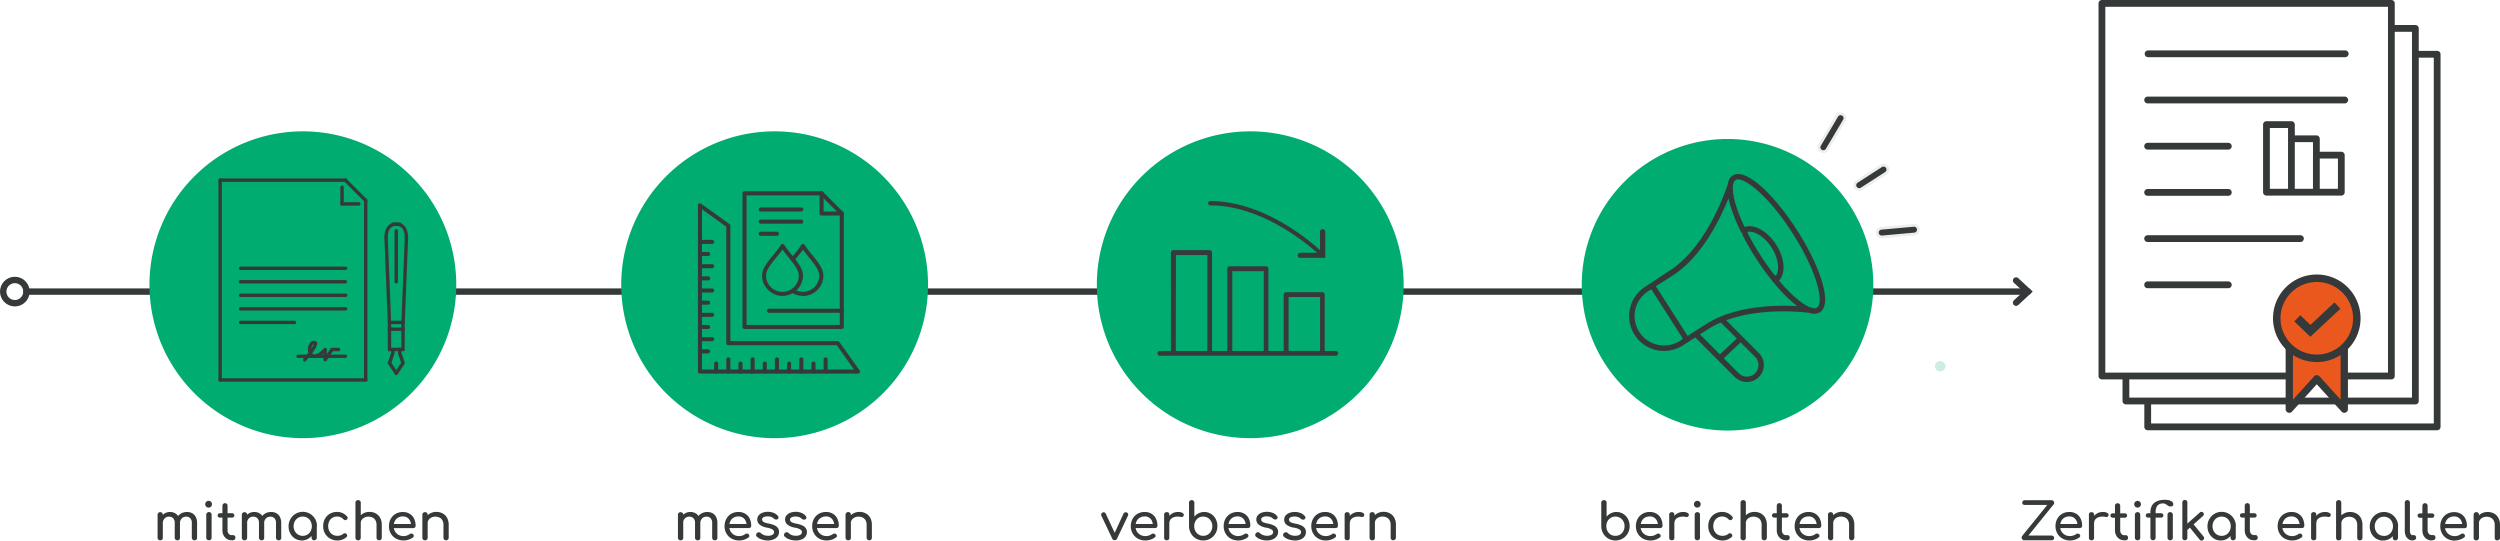 <svg xmlns="http://www.w3.org/2000/svg" width="1170.707" height="253.168" viewBox="0 0 1170.707 253.168"><g transform="translate(0 -31.104)"><g transform="translate(1.5 84.471)"><line x2="937.294" transform="translate(10.894 83.182)" fill="none" stroke="#36393a" stroke-linecap="round" stroke-width="3"></line><circle cx="5.447" cy="5.447" r="5.447" transform="translate(0 77.735)" fill="none" stroke="#36393a" stroke-linecap="round" stroke-width="3"></circle><path d="M1039.82,175.79l5.592,5.2-5.592,5.193" transform="translate(-97.224 -97.81)" fill="none" stroke="#36393a" stroke-linecap="round" stroke-width="3"></path><g transform="translate(315.96 186.308)"><path d="M350.775,308.473a1.207,1.207,0,0,1-1.226-1.189q0-.018,0-.037v-10.7a1.153,1.153,0,0,1,.354-.908,1.189,1.189,0,0,1,.908-.336,1.153,1.153,0,0,1,1.226,1.216v10.7a1.189,1.189,0,0,1-.336.908,1.153,1.153,0,0,1-.926.345Zm8.034,0a1.18,1.18,0,0,1-.908-.354,1.162,1.162,0,0,1-.345-.908v-6.845a3.014,3.014,0,0,0-.753-2.242,2.632,2.632,0,0,0-1.943-.735,2.724,2.724,0,0,0-2.07.862,3.1,3.1,0,0,0-.817,2.215h-1.48a5.911,5.911,0,0,1,.617-2.723,4.657,4.657,0,0,1,4.258-2.533,4.8,4.8,0,0,1,2.424.6,4.14,4.14,0,0,1,1.652,1.761,6.264,6.264,0,0,1,.59,2.823v6.881a1.226,1.226,0,0,1-.336.908,1.18,1.18,0,0,1-.89.291Zm8,0a1.2,1.2,0,0,1-1.226-1.17c0-.018,0-.037,0-.055v-6.881a3.014,3.014,0,0,0-.744-2.242,2.651,2.651,0,0,0-1.943-.735,2.723,2.723,0,0,0-2.061.862,3.132,3.132,0,0,0-.8,2.215h-2a5.51,5.51,0,0,1,.672-2.723,4.774,4.774,0,0,1,1.888-1.861,5.573,5.573,0,0,1,2.778-.672,4.848,4.848,0,0,1,2.424.6,4.067,4.067,0,0,1,1.643,1.761,6.146,6.146,0,0,1,.59,2.823v6.881a1.189,1.189,0,0,1-.336.908A1.171,1.171,0,0,1,366.807,308.473Z" transform="translate(-349.547 -295.127)" fill="#36393a"></path><path d="M380.491,308.545a7.263,7.263,0,0,1-3.55-.853,6.246,6.246,0,0,1-2.424-2.36,6.654,6.654,0,0,1-.908-3.45,7.054,7.054,0,0,1,.835-3.468,6.019,6.019,0,0,1,2.288-2.36,6.654,6.654,0,0,1,3.368-.853,6.019,6.019,0,0,1,3.223.835,5.311,5.311,0,0,1,2.052,2.279,7.571,7.571,0,0,1,.708,3.35,1.008,1.008,0,0,1-.309.763,1.107,1.107,0,0,1-.8.3h-9.659v-1.906h9.623l-.99.672a5.129,5.129,0,0,0-.481-2.151,3.513,3.513,0,0,0-3.341-2.052,4.357,4.357,0,0,0-2.342.6,3.867,3.867,0,0,0-1.48,1.643,5.447,5.447,0,0,0-.5,2.369,4.63,4.63,0,0,0,.6,2.36,4.394,4.394,0,0,0,1.652,1.634,4.857,4.857,0,0,0,2.433.6,4.385,4.385,0,0,0,1.525-.281,4.542,4.542,0,0,0,1.262-.635,1.38,1.38,0,0,1,.781-.272,1.025,1.025,0,0,1,.735.254,1.089,1.089,0,0,1,.427.79.844.844,0,0,1-.381.744,6.609,6.609,0,0,1-2.033,1.062A7.264,7.264,0,0,1,380.491,308.545Z" transform="translate(-351.766 -295.126)" fill="#36393a"></path><path d="M395.516,308.537a9.079,9.079,0,0,1-3.114-.517,5.945,5.945,0,0,1-2.224-1.316,1.062,1.062,0,0,1-.3-.908,1.316,1.316,0,0,1,2.166-.773q.03.031.058.065a3.967,3.967,0,0,0,1.316.853,4.911,4.911,0,0,0,2.006.39,4.012,4.012,0,0,0,2.124-.454,1.4,1.4,0,0,0,.753-1.18,1.444,1.444,0,0,0-.681-1.244,6.546,6.546,0,0,0-2.587-.908,7.571,7.571,0,0,1-3.522-1.443,3.014,3.014,0,0,1-1.089-2.351,2.95,2.95,0,0,1,.717-2.034,4.376,4.376,0,0,1,1.816-1.2,7.118,7.118,0,0,1,2.36-.4,7.325,7.325,0,0,1,2.805.508,4.829,4.829,0,0,1,1.952,1.389,1.1,1.1,0,0,1,.309.808.908.908,0,0,1-.409.708,1.153,1.153,0,0,1-.908.172,1.68,1.68,0,0,1-.908-.436,3.322,3.322,0,0,0-1.3-.79,5.447,5.447,0,0,0-1.616-.218,3.976,3.976,0,0,0-1.816.363,1.135,1.135,0,0,0-.735,1.053,1.362,1.362,0,0,0,.236.781,1.815,1.815,0,0,0,.908.626,11.51,11.51,0,0,0,1.97.536,11.184,11.184,0,0,1,2.851.908,3.822,3.822,0,0,1,1.5,1.289,3.1,3.1,0,0,1,.454,1.689,3.532,3.532,0,0,1-.581,2,4.057,4.057,0,0,1-1.734,1.416,6.773,6.773,0,0,1-2.778.617Z" transform="translate(-353.265 -295.119)" fill="#36393a"></path><path d="M409.916,308.537a9.079,9.079,0,0,1-3.114-.517,5.873,5.873,0,0,1-2.224-1.316,1.008,1.008,0,0,1-.3-.908,1.162,1.162,0,0,1,.472-.808,1.271,1.271,0,0,1,.908-.327,1.334,1.334,0,0,1,.808.427,4.012,4.012,0,0,0,1.307.853,4.947,4.947,0,0,0,2.006.39,3.994,3.994,0,0,0,2.124-.454,1.434,1.434,0,0,0,.763-1.18,1.453,1.453,0,0,0-.69-1.244,6.546,6.546,0,0,0-2.578-.908,7.534,7.534,0,0,1-3.522-1.443,3.023,3.023,0,0,1-1.1-2.351,2.95,2.95,0,0,1,.726-2.033,4.376,4.376,0,0,1,1.816-1.2,7.071,7.071,0,0,1,2.351-.4,7.343,7.343,0,0,1,2.814.508,4.793,4.793,0,0,1,1.97,1.462,1.153,1.153,0,0,1,.318.808.908.908,0,0,1-.409.708,1.171,1.171,0,0,1-.908.173,1.716,1.716,0,0,1-.908-.436,3.323,3.323,0,0,0-1.3-.79,5.376,5.376,0,0,0-1.607-.218,3.921,3.921,0,0,0-1.816.363,1.135,1.135,0,0,0-.735,1.053,1.362,1.362,0,0,0,.227.781,1.9,1.9,0,0,0,.908.626,11.8,11.8,0,0,0,1.97.536,11.067,11.067,0,0,1,2.851.908,3.858,3.858,0,0,1,1.507,1.289,3.177,3.177,0,0,1,.454,1.688,3.532,3.532,0,0,1-.59,2,4,4,0,0,1-1.734,1.416,6.7,6.7,0,0,1-2.769.545Z" transform="translate(-354.592 -295.119)" fill="#36393a"></path><path d="M425.681,308.545a7.263,7.263,0,0,1-3.55-.853,6.246,6.246,0,0,1-2.424-2.36,6.655,6.655,0,0,1-.908-3.45,7.053,7.053,0,0,1,.835-3.468,6.019,6.019,0,0,1,2.288-2.36,6.654,6.654,0,0,1,3.368-.853,6.018,6.018,0,0,1,3.223.835,5.311,5.311,0,0,1,2.052,2.279,7.571,7.571,0,0,1,.708,3.35,1.007,1.007,0,0,1-.309.763,1.107,1.107,0,0,1-.8.3h-9.65v-1.906h9.614l-.99.672a5.274,5.274,0,0,0-.481-2.151,3.513,3.513,0,0,0-3.341-2.052,4.357,4.357,0,0,0-2.342.6,3.867,3.867,0,0,0-1.48,1.643,5.448,5.448,0,0,0-.508,2.369,4.639,4.639,0,0,0,.608,2.36,4.394,4.394,0,0,0,1.652,1.634,4.857,4.857,0,0,0,2.433.6,4.423,4.423,0,0,0,1.525-.281,4.668,4.668,0,0,0,1.262-.636,1.381,1.381,0,0,1,.781-.272,1.026,1.026,0,0,1,.735.254,1.117,1.117,0,0,1,.427.79.844.844,0,0,1-.381.744A6.61,6.61,0,0,1,428,308.154a7.264,7.264,0,0,1-2.315.39Z" transform="translate(-355.932 -295.126)" fill="#36393a"></path><path d="M437.235,308.468a1.207,1.207,0,0,1-1.225-1.189c0-.012,0-.024,0-.037V296.522a1.171,1.171,0,0,1,.354-.908,1.245,1.245,0,0,1,2.151.908v10.721a1.189,1.189,0,0,1-.336.908,1.153,1.153,0,0,1-.944.318Zm9.877,0a1.207,1.207,0,0,1-1.226-1.189c0-.012,0-.024,0-.037v-5.919a4.421,4.421,0,0,0-.5-2.233,3.132,3.132,0,0,0-1.362-1.28,4.331,4.331,0,0,0-1.961-.427,4.021,4.021,0,0,0-1.816.409,3.422,3.422,0,0,0-1.3,1.1,2.724,2.724,0,0,0-.481,1.571h-1.507a5.057,5.057,0,0,1,.726-2.723,5.447,5.447,0,0,1,2.006-1.888,5.892,5.892,0,0,1,2.86-.69,6.128,6.128,0,0,1,2.969.708,5.075,5.075,0,0,1,2.07,2.079,6.809,6.809,0,0,1,.753,3.359v5.919a1.162,1.162,0,0,1-.345.908,1.189,1.189,0,0,1-.89.336Z" transform="translate(-357.518 -295.122)" fill="#36393a"></path></g><path d="M392.135,242.53A71.835,71.835,0,1,0,320.3,170.695a71.835,71.835,0,0,0,71.835,71.835h0" transform="translate(-30.891 -90.717)" fill="#00ac6f"></path><path d="M361.767,213.815h71.2l-8.079-11.384H374.1a.908.908,0,0,1-.952-.861q0-.023,0-.047V146.955l-11.384-8.17Zm73.042,1.9H360.823a.908.908,0,0,1-.952-.861q0-.023,0-.047V136.978a.908.908,0,0,1,1.507-.772l13.272,9.487a.908.908,0,0,1,.4.772v54.069h50.274a.908.908,0,0,1,.772.4l9.487,13.281a.948.948,0,0,1-.772,1.5" transform="translate(-34.538 -94.139)" fill="#36393a"></path><path d="M364.618,213.2h-3.795a.949.949,0,1,1,0-1.9h3.795a.949.949,0,1,1,0,1.9" transform="translate(-34.539 -101.083)" fill="#36393a"></path><path d="M366.516,206.9h-5.692a.949.949,0,1,1,0-1.9h5.692a.949.949,0,1,1,0,1.9" transform="translate(-34.539 -100.503)" fill="#36393a"></path><path d="M364.618,200.627h-3.795a.949.949,0,1,1,0-1.9h3.795a.949.949,0,1,1,0,1.9" transform="translate(-34.539 -99.925)" fill="#36393a"></path><path d="M366.516,194.357h-5.692a.949.949,0,1,1,0-1.9h5.692a.949.949,0,1,1,0,1.9" transform="translate(-34.539 -99.347)" fill="#36393a"></path><path d="M364.618,188.087h-3.795a.949.949,0,1,1,0-1.9h3.795a.949.949,0,1,1,0,1.9" transform="translate(-34.539 -98.769)" fill="#36393a"></path><path d="M366.516,181.817h-5.692a.949.949,0,1,1,0-1.9h5.692a.949.949,0,1,1,0,1.9" transform="translate(-34.539 -98.19)" fill="#36393a"></path><path d="M364.618,175.547h-3.795a.949.949,0,1,1,0-1.9h3.795a.949.949,0,1,1,0,1.9" transform="translate(-34.539 -97.612)" fill="#36393a"></path><path d="M366.516,169.277h-5.692a.949.949,0,1,1,0-1.9h5.692a.949.949,0,1,1,0,1.9" transform="translate(-34.539 -97.034)" fill="#36393a"></path><path d="M364.618,163.007h-3.795a.949.949,0,1,1,0-1.9h3.795a.949.949,0,1,1,0,1.9" transform="translate(-34.539 -96.456)" fill="#36393a"></path><path d="M366.516,156.737h-5.692a.949.949,0,1,1,0-1.9h5.692a.949.949,0,1,1,0,1.9" transform="translate(-34.539 -95.878)" fill="#36393a"></path><path d="M425.608,223.039a.908.908,0,0,1-.908-.908v-5.737a.949.949,0,1,1,1.9,0v5.692a.908.908,0,0,1-.907.909h-.047" transform="translate(-40.515 -101.466)" fill="#36393a"></path><path d="M419.338,223.236a.908.908,0,0,1-.908-.908v-3.795a.949.949,0,0,1,1.9,0v3.795a.908.908,0,0,1-.907.909h-.047" transform="translate(-39.937 -101.663)" fill="#36393a"></path><path d="M413.068,223.039a.908.908,0,0,1-.908-.908v-5.737a.949.949,0,1,1,1.9,0v5.692a.908.908,0,0,1-.907.909H413.1" transform="translate(-39.359 -101.466)" fill="#36393a"></path><path d="M406.8,223.236a.908.908,0,0,1-.952-.861q0-.023,0-.047v-3.795a.949.949,0,0,1,1.9,0v3.795a.908.908,0,0,1-.908.908" transform="translate(-38.778 -101.663)" fill="#36393a"></path><path d="M400.533,223.039a.908.908,0,0,1-.952-.861c0-.016,0-.031,0-.047v-5.737a.949.949,0,1,1,1.9,0v5.692a.908.908,0,0,1-.908.908" transform="translate(-38.2 -101.466)" fill="#36393a"></path><path d="M394.263,223.236a.908.908,0,0,1-.952-.861q0-.023,0-.047v-3.795a.949.949,0,0,1,1.9,0v3.795a.908.908,0,0,1-.908.908" transform="translate(-37.622 -101.663)" fill="#36393a"></path><path d="M387.993,223.039a.908.908,0,0,1-.952-.861c0-.016,0-.031,0-.047v-5.737a.949.949,0,0,1,1.9,0v5.692a.908.908,0,0,1-.908.908" transform="translate(-37.043 -101.466)" fill="#36393a"></path><path d="M381.723,223.236a.908.908,0,0,1-.952-.861c0-.015,0-.031,0-.047v-3.795a.949.949,0,0,1,1.9,0v3.795a.908.908,0,0,1-.908.908" transform="translate(-36.465 -101.663)" fill="#36393a"></path><path d="M375.453,223.039a.908.908,0,0,1-.952-.861c0-.016,0-.031,0-.047v-5.737a.949.949,0,0,1,1.9,0v5.692a.908.908,0,0,1-.908.908" transform="translate(-35.887 -101.466)" fill="#36393a"></path><path d="M369.183,223.236a.908.908,0,0,1-.952-.861q0-.023,0-.047v-3.795a.949.949,0,0,1,1.9,0v3.795a.908.908,0,0,1-.908.908" transform="translate(-35.309 -101.663)" fill="#36393a"></path><path d="M384.757,192.372H428.4V140.627l-8.933-8.933H384.757Zm44.582,1.9H383.813a.908.908,0,0,1-.953-.953V130.678a.908.908,0,0,1,.907-.909h36.087a.953.953,0,0,1,.672.272l9.487,9.487a.908.908,0,0,1,.281.672v53.116a.908.908,0,0,1-.953.953" transform="translate(-36.658 -93.567)" fill="#36393a"></path><path d="M402.519,159.593c-.862,1.216-1.861,2.424-2.832,3.631-2.406,2.9-4.884,5.91-4.884,8.488a7.68,7.68,0,1,0,15.36,0c0-2.551-2.487-5.61-4.893-8.561-.908-1.162-1.906-2.351-2.723-3.531m0,21.669a9.6,9.6,0,0,1-9.586-9.577c0-3.259,2.723-6.527,5.311-9.7a45.2,45.2,0,0,0,3.5-4.612.908.908,0,0,1,.808-.445h0a.908.908,0,0,1,.8.454,49.023,49.023,0,0,0,3.413,4.539c2.624,3.214,5.32,6.527,5.32,9.759a9.586,9.586,0,0,1-9.6,9.55" transform="translate(-37.589 -96.074)" fill="#36393a"></path><path d="M413.418,181.266a9.514,9.514,0,0,1-5.311-1.607.949.949,0,0,1,1.053-1.58,7.68,7.68,0,0,0,11.938-6.355c0-2.551-2.487-5.61-4.893-8.561-.908-1.162-1.915-2.351-2.723-3.531-.862,1.216-1.861,2.424-2.841,3.631l-1.226,1.507a.949.949,0,1,1-1.48-1.189h0l1.244-1.525a43.8,43.8,0,0,0,3.5-4.612.98.98,0,0,1,.808-.445h0a.908.908,0,0,1,.808.454,47.426,47.426,0,0,0,3.413,4.539c2.615,3.214,5.32,6.536,5.32,9.759a9.586,9.586,0,0,1-9.577,9.577" transform="translate(-38.947 -96.077)" fill="#36393a"></path><path d="M433,141.144h-9.487a.908.908,0,0,1-.908-.908v-9.523a.949.949,0,0,1,1.9,0v8.533h8.533a.949.949,0,1,1,0,1.9" transform="translate(-40.323 -93.567)" fill="#36393a"></path><path d="M430.5,192.267H396.394a.949.949,0,0,1,0-1.9h34.143a.949.949,0,1,1,0,1.9" transform="translate(-37.818 -99.154)" fill="#36393a"></path><path d="M411.138,140.017H392.174a.949.949,0,1,1,0-1.9h18.964a.949.949,0,1,1,0,1.9" transform="translate(-37.429 -94.337)" fill="#36393a"></path><path d="M411.138,146.287H392.174a.949.949,0,1,1,0-1.9h18.964a.949.949,0,1,1,0,1.9" transform="translate(-37.429 -94.915)" fill="#36393a"></path><path d="M399.763,152.557h-7.589a.949.949,0,1,1,0-1.9h7.589a.949.949,0,1,1,0,1.9" transform="translate(-37.429 -95.493)" fill="#36393a"></path><g transform="translate(514.133 180.833)"><path d="M574.186,308.431a1.262,1.262,0,0,1-1.153-.79L567.94,296.9a.908.908,0,0,1,0-.808,1.153,1.153,0,0,1,.608-.617,1.053,1.053,0,0,1,.79-.091,1.134,1.134,0,0,1,.644.554l4.8,10.285h-1.153l4.712-10.267A1.1,1.1,0,0,1,579,295.4a1.271,1.271,0,0,1,.908.073,1.044,1.044,0,0,1,.572.608,1.026,1.026,0,0,1-.045.817l-5.093,10.739a1.18,1.18,0,0,1-1.153.79Z" transform="translate(-567.846 -289.665)" fill="#36393a"></path><path d="M590.041,308.545a7.263,7.263,0,0,1-3.55-.853,6.355,6.355,0,0,1-2.424-2.36,6.746,6.746,0,0,1-.908-3.45,7.053,7.053,0,0,1,.835-3.468,6.046,6.046,0,0,1,2.3-2.36,6.6,6.6,0,0,1,3.359-.853,6.019,6.019,0,0,1,3.223.835,5.311,5.311,0,0,1,2.052,2.279,7.573,7.573,0,0,1,.708,3.35,1.008,1.008,0,0,1-.309.763,1.1,1.1,0,0,1-.79.3h-9.659v-1.906h9.614l-.99.672a5.129,5.129,0,0,0-.481-2.152,3.513,3.513,0,0,0-3.341-2.052,4.4,4.4,0,0,0-2.342.6,3.922,3.922,0,0,0-1.48,1.643,5.444,5.444,0,0,0-.5,2.369,4.63,4.63,0,0,0,.6,2.36,4.349,4.349,0,0,0,1.661,1.634,4.8,4.8,0,0,0,2.424.6,4.385,4.385,0,0,0,1.525-.281,4.54,4.54,0,0,0,1.262-.635,1.38,1.38,0,0,1,.781-.272,1.026,1.026,0,0,1,.735.254,1.089,1.089,0,0,1,.427.79.844.844,0,0,1-.381.744,6.61,6.61,0,0,1-2.034,1.062A7.263,7.263,0,0,1,590.041,308.545Z" transform="translate(-569.257 -289.651)" fill="#36393a"></path><path d="M601.575,308.444a1.225,1.225,0,0,1-.908-.3,1.189,1.189,0,0,1-.318-.908V296.5a1.207,1.207,0,0,1,.318-.908,1.189,1.189,0,0,1,.908-.309,1.062,1.062,0,0,1,1.2,1.2v10.748a1.243,1.243,0,0,1-.3.908A1.189,1.189,0,0,1,601.575,308.444Zm0-8.17a4.811,4.811,0,0,1,.708-2.587,5.184,5.184,0,0,1,1.915-1.816,5.338,5.338,0,0,1,2.642-.672,3.9,3.9,0,0,1,2.151.472.981.981,0,0,1,.536,1.117.907.907,0,0,1-.272.517,1,1,0,0,1-.472.227,1.552,1.552,0,0,1-.572,0,6.655,6.655,0,0,0-2.723-.045,3.7,3.7,0,0,0-1.934.98,2.506,2.506,0,0,0-.708,1.816Z" transform="translate(-570.842 -289.651)" fill="#36393a"></path><path d="M619.817,307.981a6.563,6.563,0,0,1-3.368-.908,6.446,6.446,0,0,1-2.351-2.388,6.954,6.954,0,0,1-.908-3.413V290.334a1.208,1.208,0,0,1,.345-.908,1.253,1.253,0,0,1,.908-.336,1.226,1.226,0,0,1,.908.336,1.207,1.207,0,0,1,.336.908v6.491a6.135,6.135,0,0,1,2.033-1.6,6.064,6.064,0,0,1,5.756.29,6.236,6.236,0,0,1,2.2,2.378,7.09,7.09,0,0,1,.808,3.4,6.663,6.663,0,0,1-.908,3.413A6.427,6.427,0,0,1,623.2,307.1a6.582,6.582,0,0,1-3.386.881Zm0-2.17a4.058,4.058,0,0,0,2.188-.59,4.149,4.149,0,0,0,1.525-1.616,4.685,4.685,0,0,0,.563-2.306,4.63,4.63,0,0,0-.563-2.315,4.3,4.3,0,0,0-1.525-1.6,4.394,4.394,0,0,0-4.367,0,4.293,4.293,0,0,0-1.452,1.6,4.82,4.82,0,0,0-.554,2.315,4.885,4.885,0,0,0,.554,2.306,4.149,4.149,0,0,0,1.525,1.616,4.085,4.085,0,0,0,2.106.59Z" transform="translate(-572.026 -289.088)" fill="#36393a"></path><path d="M637.951,308.545a7.262,7.262,0,0,1-3.54-.853,6.354,6.354,0,0,1-2.433-2.36,6.745,6.745,0,0,1-.908-3.45,7.046,7.046,0,0,1,.826-3.468,6.047,6.047,0,0,1,2.3-2.36,6.636,6.636,0,0,1,3.368-.853,5.983,5.983,0,0,1,3.214.835,5.338,5.338,0,0,1,2.061,2.279,7.573,7.573,0,0,1,.708,3.35,1.017,1.017,0,0,1-.318.763,1.08,1.08,0,0,1-.79.3h-9.65v-1.906H642.4l-.98.672a5.273,5.273,0,0,0-.481-2.151,3.732,3.732,0,0,0-1.316-1.516,3.631,3.631,0,0,0-2.043-.554,4.358,4.358,0,0,0-2.342.6,3.866,3.866,0,0,0-1.48,1.643,5.446,5.446,0,0,0-.508,2.369,4.629,4.629,0,0,0,.6,2.36,4.348,4.348,0,0,0,1.661,1.634,4.847,4.847,0,0,0,2.424.6,5.238,5.238,0,0,0,2.787-.908,1.425,1.425,0,0,1,.781-.272,1.026,1.026,0,0,1,.735.254,1.134,1.134,0,0,1,.436.79.908.908,0,0,1-.381.744,6.608,6.608,0,0,1-2.033,1.062A7.264,7.264,0,0,1,637.951,308.545Z" transform="translate(-573.674 -289.651)" fill="#36393a"></path><path d="M652.986,308.537a9.079,9.079,0,0,1-3.114-.517,5.874,5.874,0,0,1-2.224-1.316,1.062,1.062,0,0,1-.3-.908,1.162,1.162,0,0,1,.472-.808,1.272,1.272,0,0,1,.908-.327,1.307,1.307,0,0,1,.808.427,4.011,4.011,0,0,0,1.307.853,4.947,4.947,0,0,0,2.006.39,3.976,3.976,0,0,0,2.124-.454,1.434,1.434,0,0,0,.763-1.18,1.452,1.452,0,0,0-.69-1.244,6.491,6.491,0,0,0-2.578-.908,7.535,7.535,0,0,1-3.522-1.443,3.014,3.014,0,0,1-1.089-2.351,2.95,2.95,0,0,1,.717-2.033,4.376,4.376,0,0,1,1.816-1.2,7.071,7.071,0,0,1,2.351-.4,7.343,7.343,0,0,1,2.814.508,4.794,4.794,0,0,1,1.943,1.389,1.107,1.107,0,0,1,.318.808.908.908,0,0,1-.409.708,1.162,1.162,0,0,1-.908.172,1.715,1.715,0,0,1-.908-.436,3.261,3.261,0,0,0-1.3-.79,5.375,5.375,0,0,0-1.607-.218,3.949,3.949,0,0,0-1.816.363,1.135,1.135,0,0,0-.735,1.053,1.362,1.362,0,0,0,.227.781,1.9,1.9,0,0,0,.908.626,11.8,11.8,0,0,0,1.97.536,11.067,11.067,0,0,1,2.851.908,3.858,3.858,0,0,1,1.507,1.289,3.178,3.178,0,0,1,.454,1.689,3.532,3.532,0,0,1-.59,2,4.032,4.032,0,0,1-1.725,1.416,6.772,6.772,0,0,1-2.751.617Z" transform="translate(-575.174 -289.644)" fill="#36393a"></path><path d="M667.356,308.545a9.08,9.08,0,0,1-3.114-.518,5.828,5.828,0,0,1-2.215-1.316,1.035,1.035,0,0,1-.309-.908,1.316,1.316,0,0,1,2.166-.773q.03.031.058.065a3.967,3.967,0,0,0,1.316.853,4.912,4.912,0,0,0,2.006.39,4.012,4.012,0,0,0,2.124-.454,1.4,1.4,0,0,0,.753-1.18,1.443,1.443,0,0,0-.681-1.244,6.547,6.547,0,0,0-2.587-.908,7.488,7.488,0,0,1-3.55-1.371,3,3,0,0,1-1.1-2.351,2.95,2.95,0,0,1,.717-2.034,4.376,4.376,0,0,1,1.816-1.2,7.117,7.117,0,0,1,2.36-.4,7.263,7.263,0,0,1,2.805.508,4.83,4.83,0,0,1,1.952,1.389,1.1,1.1,0,0,1,.309.808.908.908,0,0,1-.409.708,1.144,1.144,0,0,1-.908.173,1.681,1.681,0,0,1-.908-.436,3.321,3.321,0,0,0-1.3-.79,5.391,5.391,0,0,0-1.616-.218,3.976,3.976,0,0,0-1.816.363,1.135,1.135,0,0,0-.735,1.053,1.362,1.362,0,0,0,.236.781,1.816,1.816,0,0,0,.908.626,11.508,11.508,0,0,0,1.97.536,11.182,11.182,0,0,1,2.851.908,3.822,3.822,0,0,1,1.5,1.289,3.1,3.1,0,0,1,.454,1.689,3.531,3.531,0,0,1-.581,2A4.057,4.057,0,0,1,670.1,308a6.737,6.737,0,0,1-2.742.545Z" transform="translate(-576.499 -289.652)" fill="#36393a"></path><path d="M683.141,308.545a7.262,7.262,0,0,1-3.54-.853,6.354,6.354,0,0,1-2.433-2.36,6.746,6.746,0,0,1-.908-3.45,7.046,7.046,0,0,1,.826-3.468,6.045,6.045,0,0,1,2.3-2.36,6.637,6.637,0,0,1,3.368-.853,6.01,6.01,0,0,1,3.214.835,5.337,5.337,0,0,1,2.061,2.279,7.57,7.57,0,0,1,.708,3.35,1.017,1.017,0,0,1-.318.763,1.1,1.1,0,0,1-.79.3h-9.65v-1.906h9.614l-.98.672a5.274,5.274,0,0,0-.481-2.151,3.73,3.73,0,0,0-1.3-1.5,3.631,3.631,0,0,0-2.043-.554,4.358,4.358,0,0,0-2.342.6,3.866,3.866,0,0,0-1.48,1.643,5.447,5.447,0,0,0-.508,2.369,4.63,4.63,0,0,0,.6,2.36,4.348,4.348,0,0,0,1.661,1.634,4.848,4.848,0,0,0,2.424.6,5.238,5.238,0,0,0,2.787-.908,1.426,1.426,0,0,1,.781-.272,1.026,1.026,0,0,1,.735.254,1.135,1.135,0,0,1,.436.79.854.854,0,0,1-.391.744,6.557,6.557,0,0,1-2.024,1.062,7.265,7.265,0,0,1-2.324.381Z" transform="translate(-577.84 -289.651)" fill="#36393a"></path><path d="M694.676,308.444a1.244,1.244,0,0,1-.908-.3,1.189,1.189,0,0,1-.309-.908V296.5a1.08,1.08,0,0,1,1.2-1.2,1.262,1.262,0,0,1,.908.3,1.216,1.216,0,0,1,.3.908v10.748a1.244,1.244,0,0,1-.3.908,1.225,1.225,0,0,1-.89.281Zm0-8.17a4.811,4.811,0,0,1,.708-2.587,5.229,5.229,0,0,1,1.906-1.816,5.338,5.338,0,0,1,2.642-.672,3.894,3.894,0,0,1,2.151.472.989.989,0,0,1,.545,1.117.962.962,0,0,1-.281.517,1.007,1.007,0,0,1-.463.227,1.588,1.588,0,0,1-.581,0,6.618,6.618,0,0,0-2.723-.045,3.7,3.7,0,0,0-1.934.98,2.506,2.506,0,0,0-.708,1.816Z" transform="translate(-579.425 -289.651)" fill="#36393a"></path><path d="M707.573,308.465a1.189,1.189,0,0,1-.908-.354,1.162,1.162,0,0,1-.345-.908V296.518a1.162,1.162,0,0,1,.345-.908,1.216,1.216,0,0,1,.908-.336,1.171,1.171,0,0,1,.908.336,1.2,1.2,0,0,1,.345.908v10.721a1.2,1.2,0,0,1-.345.908,1.153,1.153,0,0,1-.908.318Zm9.877,0a1.189,1.189,0,0,1-.908-.354,1.162,1.162,0,0,1-.345-.908v-5.919a4.422,4.422,0,0,0-.508-2.233,3.133,3.133,0,0,0-1.362-1.28,4.321,4.321,0,0,0-1.952-.427,4.058,4.058,0,0,0-1.816.409,3.423,3.423,0,0,0-1.3,1.1,2.669,2.669,0,0,0-.472,1.57h-1.516a5.057,5.057,0,0,1,.735-2.723,5.292,5.292,0,0,1,2.006-1.888,5.846,5.846,0,0,1,2.86-.69,6.182,6.182,0,0,1,2.969.708,5.057,5.057,0,0,1,2.061,2.079,6.809,6.809,0,0,1,.763,3.359v5.919a1.207,1.207,0,0,1-1.189,1.226h-.037Z" transform="translate(-580.612 -289.644)" fill="#36393a"></path></g><path d="M637.475,242.53a71.835,71.835,0,1,0-71.835-71.835,71.835,71.835,0,0,0,71.835,71.835h0" transform="translate(-53.509 -90.717)" fill="#00ac6f"></path><g transform="translate(748.341 180.833)"><path d="M832.467,307.981a6.563,6.563,0,0,1-3.368-.908,6.355,6.355,0,0,1-2.351-2.387,6.955,6.955,0,0,1-.908-3.413V290.334a1.208,1.208,0,0,1,.345-.908,1.253,1.253,0,0,1,.908-.336,1.226,1.226,0,0,1,.908.336,1.208,1.208,0,0,1,.336.908v6.491a6.135,6.135,0,0,1,2.033-1.6,6.064,6.064,0,0,1,5.756.29,6.238,6.238,0,0,1,2.2,2.378,7.091,7.091,0,0,1,.808,3.4,6.754,6.754,0,0,1-.908,3.413,6.428,6.428,0,0,1-2.369,2.388A6.582,6.582,0,0,1,832.467,307.981Zm0-2.17a4.058,4.058,0,0,0,2.188-.59,4.221,4.221,0,0,0,1.525-1.616,4.793,4.793,0,0,0,.563-2.306,4.72,4.72,0,0,0-.563-2.315,4.22,4.22,0,0,0-5.892-1.6,4.3,4.3,0,0,0-1.525,1.6,4.822,4.822,0,0,0-.554,2.315,4.884,4.884,0,0,0,.554,2.306,4.149,4.149,0,0,0,1.525,1.616,4.085,4.085,0,0,0,2.179.59Z" transform="translate(-825.838 -289.088)" fill="#36393a"></path><path d="M850.572,308.545a7.262,7.262,0,0,1-3.54-.853,6.245,6.245,0,0,1-2.424-2.36,6.654,6.654,0,0,1-.908-3.45,7.046,7.046,0,0,1,.826-3.468,6.047,6.047,0,0,1,2.3-2.36,6.636,6.636,0,0,1,3.368-.853,5.982,5.982,0,0,1,3.214.835,5.337,5.337,0,0,1,2.061,2.279,7.573,7.573,0,0,1,.708,3.35,1.017,1.017,0,0,1-.318.763,1.08,1.08,0,0,1-.79.3h-9.659v-1.906h9.614l-.98.672a5.273,5.273,0,0,0-.481-2.151,3.73,3.73,0,0,0-1.3-1.5,3.632,3.632,0,0,0-2.043-.554,4.358,4.358,0,0,0-2.342.6,3.866,3.866,0,0,0-1.48,1.643,5.447,5.447,0,0,0-.508,2.369,4.63,4.63,0,0,0,.6,2.36,4.349,4.349,0,0,0,1.661,1.634,4.849,4.849,0,0,0,2.424.6,5.238,5.238,0,0,0,2.787-.908,1.426,1.426,0,0,1,.781-.272,1.026,1.026,0,0,1,.735.254,1.135,1.135,0,0,1,.436.79.844.844,0,0,1-.381.744,6.61,6.61,0,0,1-2.034,1.062A7.264,7.264,0,0,1,850.572,308.545Z" transform="translate(-827.485 -289.651)" fill="#36393a"></path><path d="M862.106,308.444a1.244,1.244,0,0,1-.908-.3,1.189,1.189,0,0,1-.309-.908V296.5a1.08,1.08,0,0,1,1.2-1.2,1.244,1.244,0,0,1,.908.3,1.216,1.216,0,0,1,.3.908v10.748a1.244,1.244,0,0,1-.3.908,1.207,1.207,0,0,1-.889.281Zm0-8.17a4.812,4.812,0,0,1,.708-2.587,5.229,5.229,0,0,1,1.906-1.816,5.365,5.365,0,0,1,2.642-.672,3.894,3.894,0,0,1,2.152.472.99.99,0,0,1,.545,1.117.908.908,0,0,1-.282.517,1.007,1.007,0,0,1-.463.227,1.588,1.588,0,0,1-.581,0,6.618,6.618,0,0,0-2.724-.045,3.7,3.7,0,0,0-1.934.98,2.505,2.505,0,0,0-.708,1.816Z" transform="translate(-829.069 -289.651)" fill="#36393a"></path><path d="M875.229,292.627a1.589,1.589,0,1,1,1.117-2.723,1.571,1.571,0,0,1,.021,2.221l-.021.021a1.525,1.525,0,0,1-1.117.481Zm0,15.288A1.18,1.18,0,0,1,874,306.782q0-.046,0-.093V296a1.2,1.2,0,0,1,.345-.908,1.217,1.217,0,0,1,.908-.336,1.153,1.153,0,0,1,1.226,1.226v10.694a1.216,1.216,0,0,1-.336.908,1.2,1.2,0,0,1-.917.336Z" transform="translate(-830.246 -289.122)" fill="#36393a"></path><path d="M887.666,308.542a6.727,6.727,0,0,1-3.431-.908,6.29,6.29,0,0,1-2.351-2.379,6.726,6.726,0,0,1-.853-3.4,6.971,6.971,0,0,1,.844-3.459,6.092,6.092,0,0,1,2.306-2.369,6.6,6.6,0,0,1,3.359-.853,6.1,6.1,0,0,1,2.6.545,6.19,6.19,0,0,1,2.115,1.625.853.853,0,0,1,.245.79,1.253,1.253,0,0,1-.536.717.908.908,0,0,1-.744.163,1.525,1.525,0,0,1-.744-.427,3.84,3.84,0,0,0-2.932-1.244,4.058,4.058,0,0,0-2.161.563,3.821,3.821,0,0,0-1.461,1.571,5.046,5.046,0,0,0-.536,2.378,4.786,4.786,0,0,0,.545,2.306,4.094,4.094,0,0,0,1.5,1.6,4.158,4.158,0,0,0,2.242.59,4.8,4.8,0,0,0,1.471-.2,3.63,3.63,0,0,0,1.171-.635,1.471,1.471,0,0,1,.79-.354.962.962,0,0,1,.717.227,1.153,1.153,0,0,1,.463.763.908.908,0,0,1-.29.753,6.119,6.119,0,0,1-4.321,1.643Z" transform="translate(-830.926 -289.649)" fill="#36393a"></path><path d="M898.905,303.1a1.18,1.18,0,0,1-1.225-1.133q0-.046,0-.093V290.334a1.208,1.208,0,0,1,.345-.908,1.253,1.253,0,0,1,.908-.336,1.226,1.226,0,0,1,.908.336,1.208,1.208,0,0,1,.336.908v11.538a1.216,1.216,0,0,1-.336.908,1.2,1.2,0,0,1-.935.318Zm0,4.811a1.2,1.2,0,0,1-1.225-1.17q0-.028,0-.055V295.962a1.2,1.2,0,0,1,.345-.908,1.216,1.216,0,0,1,.908-.336,1.153,1.153,0,0,1,1.225,1.226v10.721a1.189,1.189,0,0,1-.336.908,1.171,1.171,0,0,1-.917.336Zm9.877,0a1.2,1.2,0,0,1-1.225-1.17q0-.028,0-.055v-5.919a4.332,4.332,0,0,0-.508-2.233,3.114,3.114,0,0,0-1.353-1.28,4.384,4.384,0,0,0-1.961-.427,4.021,4.021,0,0,0-1.816.409,3.349,3.349,0,0,0-1.3,1.1,2.722,2.722,0,0,0-.481,1.57h-1.516a5.058,5.058,0,0,1,.735-2.723,5.355,5.355,0,0,1,2.006-1.888,5.892,5.892,0,0,1,2.859-.69,6.128,6.128,0,0,1,2.969.708,5.128,5.128,0,0,1,2.07,2.079,6.909,6.909,0,0,1,.754,3.359v5.919a1.2,1.2,0,0,1-1.17,1.226h-.055Z" transform="translate(-832.461 -289.088)" fill="#36393a"></path><path d="M915.036,297.42a1.162,1.162,0,0,1-.817-.281.907.907,0,0,1-.309-.726.981.981,0,0,1,.309-.763,1.126,1.126,0,0,1,.817-.291h5.556a1.126,1.126,0,0,1,.817.291.981.981,0,0,1,.309.763.908.908,0,0,1-.309.726,1.162,1.162,0,0,1-.817.281Zm5.338,10.6a3.931,3.931,0,0,1-2.161-.617,4.212,4.212,0,0,1-1.516-1.67,4.994,4.994,0,0,1-.554-2.378V291.9a1.18,1.18,0,0,1,.336-.908,1.207,1.207,0,0,1,2.07.908v11.457a2.47,2.47,0,0,0,.526,1.616,1.626,1.626,0,0,0,1.3.645h.817a.971.971,0,0,1,.735.336,1.27,1.27,0,0,1,.3.908,1.1,1.1,0,0,1-.4.862,1.507,1.507,0,0,1-1.017.336Z" transform="translate(-833.958 -289.23)" fill="#36393a"></path><path d="M932.481,308.545a7.262,7.262,0,0,1-3.54-.853,6.355,6.355,0,0,1-2.433-2.36,6.746,6.746,0,0,1-.908-3.45,7.047,7.047,0,0,1,.826-3.468,6.045,6.045,0,0,1,2.3-2.36,6.6,6.6,0,0,1,3.359-.853,6.019,6.019,0,0,1,3.223.835,5.31,5.31,0,0,1,2.052,2.279,7.571,7.571,0,0,1,.708,3.35,1.008,1.008,0,0,1-.309.763,1.1,1.1,0,0,1-.79.3h-9.65v-1.906h9.614l-.99.672a5.13,5.13,0,0,0-.481-2.151,3.513,3.513,0,0,0-3.341-2.052,4.4,4.4,0,0,0-2.342.6,3.922,3.922,0,0,0-1.48,1.643,5.445,5.445,0,0,0-.5,2.369,4.629,4.629,0,0,0,.6,2.36,4.35,4.35,0,0,0,1.661,1.634,4.8,4.8,0,0,0,2.424.6,4.386,4.386,0,0,0,1.525-.281,4.539,4.539,0,0,0,1.262-.635,1.4,1.4,0,0,1,.781-.272,1.026,1.026,0,0,1,.735.254,1.135,1.135,0,0,1,.436.79.908.908,0,0,1-.39.744,6.554,6.554,0,0,1-2.024,1.062A7.345,7.345,0,0,1,932.481,308.545Z" transform="translate(-835.035 -289.651)" fill="#36393a"></path><path d="M944.042,308.465a1.189,1.189,0,0,1-.908-.354,1.162,1.162,0,0,1-.345-.908V296.518a1.162,1.162,0,0,1,.345-.908,1.335,1.335,0,0,1,1.77,0,1.226,1.226,0,0,1,.336.908v10.721a1.226,1.226,0,0,1-.336.908A1.18,1.18,0,0,1,944.042,308.465Zm9.877,0a1.189,1.189,0,0,1-.908-.354,1.162,1.162,0,0,1-.345-.908v-5.919a4.421,4.421,0,0,0-.508-2.233,3.131,3.131,0,0,0-1.362-1.28,4.321,4.321,0,0,0-1.952-.427,4,4,0,0,0-1.816.409,3.286,3.286,0,0,0-1.3,1.1,2.614,2.614,0,0,0-.481,1.57h-1.516a5.058,5.058,0,0,1,.735-2.723,5.293,5.293,0,0,1,2.006-1.888,5.846,5.846,0,0,1,2.86-.69,6.182,6.182,0,0,1,2.969.708,5.057,5.057,0,0,1,2.061,2.079,6.808,6.808,0,0,1,.763,3.359v5.919a1.207,1.207,0,0,1-1.189,1.226H953.9Z" transform="translate(-836.62 -289.644)" fill="#36393a"></path></g><path d="M884.047,239.324a68.267,68.267,0,1,0-68.267-68.267,68.267,68.267,0,0,0,68.267,68.267h0" transform="translate(-76.57 -91.08)" fill="#00ac6f"></path><path d="M927.507,171.964c1.952,6.482,1.589,10.177.354,10.966a1.41,1.41,0,0,1-.263.127,2.514,2.514,0,0,1-1.1.073,1.816,1.816,0,0,0-.7-.263l-.617-.091c-3.177-1.18-8.288-5.193-14.116-12.047,3.032-3.695,2.5-10.694-1.607-17.121s-10.295-9.9-14.933-8.633a73.326,73.326,0,0,1-3.895-9.886c-1.961-6.482-1.589-10.177-.363-10.966a1.253,1.253,0,0,1,.272-.127c3.286-1.135,14.361,7.09,25.754,24.91,5.193,8.17,9.169,16.341,11.211,23.058m-31.31-23.6c2.823-.182,7.081,2.279,10.222,7.181s3.568,9.741,2.251,12.246a115.075,115.075,0,0,1-6.827-9.65c-2.106-3.286-3.994-6.573-5.647-9.777m-20.326,42.3-8.17,5.22-14.28-22.332,7.535-4.82c13.018-8.325,21.451-24.829,25.609-34.833.182.717.381,1.462.608,2.224a79.876,79.876,0,0,0,4.857,11.983,1.553,1.553,0,0,0,.064.191l.045.045a125.6,125.6,0,0,0,6.654,11.738,128.455,128.455,0,0,0,8.1,11.275,2.336,2.336,0,0,0,.091.227,1.724,1.724,0,0,0,.517.508,71.924,71.924,0,0,0,9.777,9.986c-10.44-.472-28.306.191-41.405,8.57m13.935,7.172-7.117,6.7-8.5-8.515,3.631-2.315a39.143,39.143,0,0,1,5.129-2.723Zm8.96,15.9a4.893,4.893,0,0,1-6.908,0l-6.609-6.627,7.108-6.7,6.418,6.427a4.884,4.884,0,0,1,0,6.907h0m-35.05-15.269a13.27,13.27,0,0,1-20.179-13.931l.017-.077a13.317,13.317,0,0,1,5.774-8.279l1.044-.672,14.271,22.332Zm55.612-51.473c-9.26-14.525-22.6-28.923-29.958-26.381a4.73,4.73,0,0,0-1.035.5c-1.48.908-2.333,2.605-2.587,4.92a1.524,1.524,0,0,0-.209.345c-2.315,6.709-11.112,29.259-26.59,39.154L847.2,173.289l-.136.1a16.853,16.853,0,0,0,5.75,30.414l.115.025a16.976,16.976,0,0,0,12.755-2.333l2.451-1.57h0l2.95-1.879L889.316,216.3a8.5,8.5,0,0,0,12.23-11.8q-.1-.107-.211-.211L886.6,189.53c15.369-5.447,33.589-3.695,37.774-3.186a6.89,6.89,0,0,0,4.4.145,4.358,4.358,0,0,0,1.035-.5c3.132-2,3.522-7.2,1.153-15.051-2.124-7.054-6.255-15.56-11.62-23.957" transform="translate(-78.77 -92.695)" fill="#36393a"></path><path d="M927.507,171.964c1.952,6.482,1.589,10.177.354,10.966a1.41,1.41,0,0,1-.263.127,2.514,2.514,0,0,1-1.1.073,1.816,1.816,0,0,0-.7-.263l-.617-.091c-3.177-1.18-8.288-5.193-14.116-12.047,3.032-3.695,2.5-10.694-1.607-17.121s-10.295-9.9-14.933-8.633a73.326,73.326,0,0,1-3.895-9.886c-1.961-6.482-1.589-10.177-.363-10.966a1.253,1.253,0,0,1,.272-.127c3.286-1.135,14.361,7.09,25.754,24.91C921.488,157.031,925.464,165.219,927.507,171.964Zm-31.31-23.6c2.823-.182,7.081,2.279,10.222,7.181s3.568,9.741,2.251,12.246a115.075,115.075,0,0,1-6.827-9.65c-2.106-3.259-3.994-6.563-5.647-9.768Zm-20.326,42.3-8.17,5.22-14.28-22.332,7.535-4.82c13.018-8.325,21.452-24.829,25.609-34.833.182.717.381,1.462.608,2.224a79.877,79.877,0,0,0,4.857,11.983,1.541,1.541,0,0,0,.064.191l.045.045a125.588,125.588,0,0,0,6.654,11.738,128.442,128.442,0,0,0,8.1,11.275,2.334,2.334,0,0,0,.091.227,1.724,1.724,0,0,0,.518.508,71.917,71.917,0,0,0,9.777,9.986c-10.44-.445-28.306.218-41.405,8.6Zm13.935,7.172-7.117,6.7-8.5-8.515,3.631-2.315a39.144,39.144,0,0,1,5.129-2.723Zm8.96,15.9a4.893,4.893,0,0,1-6.908,0l-6.609-6.627,7.108-6.7,6.418,6.427a4.884,4.884,0,0,1-.008,6.907h0Zm-35.041-15.278a13.27,13.27,0,0,1-20.179-13.931l.017-.077a13.317,13.317,0,0,1,5.774-8.279l1.044-.672,14.271,22.332Zm55.612-51.473c-9.26-14.525-22.6-28.923-29.958-26.381a4.731,4.731,0,0,0-1.035.5c-1.48.908-2.333,2.605-2.587,4.92a1.524,1.524,0,0,0-.209.345c-2.315,6.709-11.112,29.259-26.59,39.154L847.2,173.289l-.136.1a16.853,16.853,0,0,0,5.75,30.414l.115.025a16.976,16.976,0,0,0,12.755-2.333l2.451-1.57h0l2.95-1.879L889.316,216.3a8.5,8.5,0,0,0,12.23-11.8q-.1-.107-.211-.211L886.6,189.53c15.369-5.447,33.589-3.695,37.774-3.186a6.89,6.89,0,0,0,4.4.145,4.358,4.358,0,0,0,1.035-.5c3.132-2,3.522-7.2,1.153-15.051-2.133-7.072-6.264-15.578-11.629-23.975Z" transform="translate(-78.77 -92.695)" fill="none" stroke="#00ac6f" stroke-miterlimit="10" stroke-width="1.07"></path><path d="M959.274,127.64a2.033,2.033,0,0,1-1.725-3.631l11.52-7.426a2.043,2.043,0,0,1,2.206,3.432l-11.52,7.417a2.106,2.106,0,0,1-.481.227" transform="translate(-89.557 -92.327)" fill="#36393a"></path><path d="M959.274,127.64a2.033,2.033,0,0,1-1.725-3.631l11.52-7.426a2.043,2.043,0,0,1,2.206,3.432l-11.52,7.417a2.1,2.1,0,0,1-.481.209Z" transform="translate(-89.557 -92.327)" fill="none" stroke="#ededed" stroke-width="1.3"></path><path d="M940.784,107.438a2.033,2.033,0,0,1-2.333-2.987l8.025-13.563a2.037,2.037,0,1,1,3.5,2.079l-8.025,13.554a1.952,1.952,0,0,1-1.171.908" transform="translate(-87.852 -89.891)" fill="#36393a"></path><path d="M940.784,107.438a2.033,2.033,0,0,1-2.333-2.987l8.025-13.563a2.037,2.037,0,1,1,3.5,2.079l-8.025,13.554a1.951,1.951,0,0,1-1.171.917Z" transform="translate(-87.852 -89.891)" fill="none" stroke="#ededed" stroke-width="1.3"></path><path d="M986.407,151.162a1.961,1.961,0,0,1-.8.245l-15.133,1.362a2.037,2.037,0,0,1-.363-4.058l15.133-1.362a2.033,2.033,0,0,1,1.162,3.813" transform="translate(-90.627 -95.187)" fill="#36393a"></path><path d="M986.407,151.162a1.961,1.961,0,0,1-.8.245l-15.133,1.362a2.037,2.037,0,0,1-.363-4.058l15.133-1.362a2.033,2.033,0,0,1,1.162,3.813Z" transform="translate(-90.627 -95.187)" fill="none" stroke="#ededed" stroke-width="1.3"></path><path d="M1000.432,222.175a2.435,2.435,0,1,0-.009,0h.009" transform="translate(-93.368 -101.637)" fill="#cceee2"></path><g transform="translate(72.296 180.833)"><path d="M82.365,308.473a1.2,1.2,0,0,1-1.226-1.17c0-.018,0-.037,0-.055v-10.7a1.18,1.18,0,0,1,.345-.908,1.226,1.226,0,0,1,2.106.908v10.7a1.226,1.226,0,0,1-.336.908,1.18,1.18,0,0,1-.89.318Zm8.025,0a1.2,1.2,0,0,1-1.226-1.17c0-.018,0-.037,0-.055v-6.881a3.014,3.014,0,0,0-.744-2.242,2.66,2.66,0,0,0-1.952-.735,2.723,2.723,0,0,0-2.061.862,3.1,3.1,0,0,0-.817,2.215H82.075a5.8,5.8,0,0,1,.626-2.723,4.676,4.676,0,0,1,1.725-1.861,4.73,4.73,0,0,1,2.524-.672,4.857,4.857,0,0,1,2.433.6,4.121,4.121,0,0,1,1.643,1.761,6.264,6.264,0,0,1,.59,2.823v6.881a1.189,1.189,0,0,1-.336.908,1.171,1.171,0,0,1-.881.29Zm8.007,0a1.207,1.207,0,0,1-1.234-1.18q0-.023,0-.046v-6.881a3.014,3.014,0,0,0-.744-2.242,2.633,2.633,0,0,0-1.943-.735,2.723,2.723,0,0,0-2.052.862,3.141,3.141,0,0,0-.808,2.215H89.628a5.511,5.511,0,0,1,.672-2.723,4.83,4.83,0,0,1,1.888-1.861,5.574,5.574,0,0,1,2.778-.672,4.8,4.8,0,0,1,2.424.6,4.14,4.14,0,0,1,1.652,1.761,6.264,6.264,0,0,1,.59,2.823v6.881a1.2,1.2,0,0,1-.345.908,1.153,1.153,0,0,1-.881.29Z" transform="translate(-81.138 -289.652)" fill="#36393a"></path><path d="M107.416,292.628a1.589,1.589,0,1,1,1.464-1.464,1.589,1.589,0,0,1-1.464,1.464Zm0,15.288a1.2,1.2,0,0,1-1.226-1.17q0-.028,0-.055V296a1.171,1.171,0,0,1,.354-.908A1.245,1.245,0,0,1,108.7,296V306.69a1.217,1.217,0,0,1-.336.908,1.18,1.18,0,0,1-.944.318Z" transform="translate(-83.403 -289.122)" fill="#36393a"></path><path d="M113.255,297.423a1.171,1.171,0,0,1-.826-.281.971.971,0,0,1-.309-.726,1.007,1.007,0,0,1,.309-.763,1.135,1.135,0,0,1,.826-.291h5.556a1.126,1.126,0,0,1,.817.291.98.98,0,0,1,.309.763.908.908,0,0,1-.309.726,1.162,1.162,0,0,1-.817.281Zm5.329,10.6a3.931,3.931,0,0,1-2.161-.617,4.285,4.285,0,0,1-1.516-1.67,5.1,5.1,0,0,1-.554-2.378V291.9a1.226,1.226,0,0,1,2.07-.908,1.18,1.18,0,0,1,.336.908V303.36a2.469,2.469,0,0,0,.527,1.616,1.634,1.634,0,0,0,1.3.645h.817a.971.971,0,0,1,.735.336,1.271,1.271,0,0,1,.3.908,1.1,1.1,0,0,1-.4.862,1.5,1.5,0,0,1-1.017.336Z" transform="translate(-83.994 -289.233)" fill="#36393a"></path><path d="M125.815,308.473a1.2,1.2,0,0,1-1.226-1.17c0-.018,0-.037,0-.055v-10.7a1.18,1.18,0,0,1,.345-.908,1.334,1.334,0,0,1,1.816,0,1.171,1.171,0,0,1,.336.908v10.7a1.18,1.18,0,0,1-1.133,1.226q-.046,0-.093,0Zm8.025,0a1.2,1.2,0,0,1-1.226-1.17c0-.018,0-.037,0-.055v-6.881a3.014,3.014,0,0,0-.744-2.242,2.651,2.651,0,0,0-1.943-.735,2.723,2.723,0,0,0-2.07.862,3.1,3.1,0,0,0-.817,2.215h-1.516a5.8,5.8,0,0,1,.626-2.723,4.659,4.659,0,0,1,4.258-2.533,4.848,4.848,0,0,1,2.424.6,4.067,4.067,0,0,1,1.643,1.761,6.263,6.263,0,0,1,.59,2.823v6.881a1.189,1.189,0,0,1-.336.908,1.171,1.171,0,0,1-.89.29Zm8.007,0a1.189,1.189,0,0,1-.908-.354,1.162,1.162,0,0,1-.345-.908v-6.845a3.05,3.05,0,0,0-.744-2.242,2.914,2.914,0,0,0-4,.127,3.141,3.141,0,0,0-.808,2.215h-2a5.447,5.447,0,0,1,.681-2.723,4.748,4.748,0,0,1,1.879-1.861,5.574,5.574,0,0,1,2.778-.672,4.8,4.8,0,0,1,2.424.6,4.085,4.085,0,0,1,1.652,1.761,6.263,6.263,0,0,1,.59,2.823v6.881a1.226,1.226,0,0,1-.336.908A1.18,1.18,0,0,1,141.847,308.473Z" transform="translate(-85.143 -289.652)" fill="#36393a"></path><path d="M154.865,308.539a5.819,5.819,0,0,1-3.15-.908,6.164,6.164,0,0,1-2.2-2.378,6.99,6.99,0,0,1-.808-3.4,6.645,6.645,0,0,1,.908-3.413A6.355,6.355,0,0,1,152,296.048a6.635,6.635,0,0,1,10.013,5.774H161.1a7.09,7.09,0,0,1-.8,3.4A6.191,6.191,0,0,1,158.1,307.6a5.809,5.809,0,0,1-3.232.935Zm.481-2.17a4,4,0,0,0,2.179-.59,4.1,4.1,0,0,0,1.516-1.607,5.075,5.075,0,0,0,0-4.612,4.185,4.185,0,0,0-1.516-1.616,4.076,4.076,0,0,0-2.179-.581,4.122,4.122,0,0,0-2.179.581,4.3,4.3,0,0,0-1.534,1.616,4.939,4.939,0,0,0,0,4.612,4.212,4.212,0,0,0,1.534,1.607,4.049,4.049,0,0,0,2.152.59Zm5.383,2.1a1.189,1.189,0,0,1-.908-.354,1.162,1.162,0,0,1-.345-.908v-3.668l.454-2.551,2,.862v5.365a1.207,1.207,0,0,1-1.189,1.226H160.7Z" transform="translate(-87.367 -289.646)" fill="#36393a"></path><path d="M173.177,308.542a6.691,6.691,0,0,1-3.422-.908,6.291,6.291,0,0,1-2.351-2.378,6.727,6.727,0,0,1-.853-3.4,7.063,7.063,0,0,1,.835-3.459,6.173,6.173,0,0,1,2.315-2.369,6.6,6.6,0,0,1,3.359-.853,6.1,6.1,0,0,1,2.6.545,6.191,6.191,0,0,1,2.115,1.625.853.853,0,0,1,.245.79,1.289,1.289,0,0,1-.536.717.908.908,0,0,1-.744.163,1.526,1.526,0,0,1-.744-.427,3.84,3.84,0,0,0-2.932-1.244,4.058,4.058,0,0,0-2.161.563,3.9,3.9,0,0,0-1.471,1.571,5.166,5.166,0,0,0-.527,2.378,4.784,4.784,0,0,0,.545,2.306,4.094,4.094,0,0,0,1.5,1.6,4.149,4.149,0,0,0,2.233.59,4.866,4.866,0,0,0,1.48-.2,3.631,3.631,0,0,0,1.171-.636,1.471,1.471,0,0,1,.79-.354.98.98,0,0,1,.717.227,1.189,1.189,0,0,1,.463.763.908.908,0,0,1-.29.753,6.119,6.119,0,0,1-4.33,1.643Z" transform="translate(-89.012 -289.649)" fill="#36393a"></path><path d="M184.425,303.1a1.18,1.18,0,0,1-1.226-1.133q0-.046,0-.093V290.334a1.207,1.207,0,0,1,.345-.908,1.253,1.253,0,0,1,.908-.336,1.226,1.226,0,0,1,.908.336,1.207,1.207,0,0,1,.336.908v11.538a1.216,1.216,0,0,1-.336.908,1.2,1.2,0,0,1-.935.318Zm0,4.811a1.2,1.2,0,0,1-1.226-1.17c0-.018,0-.037,0-.055V295.962a1.2,1.2,0,0,1,.345-.908,1.216,1.216,0,0,1,.908-.336,1.153,1.153,0,0,1,1.226,1.225v10.721a1.189,1.189,0,0,1-.336.908,1.171,1.171,0,0,1-.917.336Zm9.877,0a1.2,1.2,0,0,1-1.226-1.17c0-.018,0-.037,0-.055v-5.919a4.421,4.421,0,0,0-.508-2.233,3.159,3.159,0,0,0-1.353-1.28,4.384,4.384,0,0,0-1.961-.427,4.021,4.021,0,0,0-1.816.409,3.35,3.35,0,0,0-1.3,1.1,2.723,2.723,0,0,0-.481,1.57h-1.516a5.056,5.056,0,0,1,.735-2.723,5.356,5.356,0,0,1,2.006-1.888,5.892,5.892,0,0,1,2.86-.69,6.128,6.128,0,0,1,2.969.708,5.13,5.13,0,0,1,2.07,2.079,6.909,6.909,0,0,1,.753,3.359v5.919a1.2,1.2,0,0,1-1.17,1.226h-.055Z" transform="translate(-90.547 -289.088)" fill="#36393a"></path><path d="M207.38,308.547a7.263,7.263,0,0,1-3.54-.853,6.246,6.246,0,0,1-2.442-2.333,6.654,6.654,0,0,1-.908-3.45,7.045,7.045,0,0,1,.826-3.468,6.046,6.046,0,0,1,2.3-2.36,6.636,6.636,0,0,1,3.368-.853,5.983,5.983,0,0,1,3.214.835,5.338,5.338,0,0,1,2.061,2.279,7.572,7.572,0,0,1,.708,3.35,1.017,1.017,0,0,1-.318.763,1.08,1.08,0,0,1-.79.3h-9.641v-1.934h9.614l-.98.672a5.275,5.275,0,0,0-.481-2.151,3.731,3.731,0,0,0-1.3-1.5,3.631,3.631,0,0,0-2.043-.554,4.358,4.358,0,0,0-2.342.6,3.867,3.867,0,0,0-1.48,1.643,5.447,5.447,0,0,0-.508,2.369,4.63,4.63,0,0,0,.6,2.36,4.349,4.349,0,0,0,1.661,1.634,4.848,4.848,0,0,0,2.424.6,4.476,4.476,0,0,0,1.534-.281,4.667,4.667,0,0,0,1.262-.635,1.38,1.38,0,0,1,.781-.272,1.017,1.017,0,0,1,.726.254,1.135,1.135,0,0,1,.436.79.844.844,0,0,1-.381.744,6.61,6.61,0,0,1-2.033,1.062,7.264,7.264,0,0,1-2.324.39Z" transform="translate(-92.141 -289.654)" fill="#36393a"></path><path d="M218.945,308.468a1.2,1.2,0,0,1-1.226-1.17q0-.028,0-.055V296.522a1.2,1.2,0,0,1,.345-.908,1.216,1.216,0,0,1,.908-.336A1.153,1.153,0,0,1,220.2,296.5v10.721a1.189,1.189,0,0,1-.336.908A1.171,1.171,0,0,1,218.945,308.468Zm9.877,0a1.2,1.2,0,0,1-1.226-1.17q0-.028,0-.055v-5.919a4.33,4.33,0,0,0-.508-2.233,3.114,3.114,0,0,0-1.353-1.28,4.385,4.385,0,0,0-1.961-.427,4.022,4.022,0,0,0-1.816.409,3.35,3.35,0,0,0-1.3,1.1,2.723,2.723,0,0,0-.481,1.571h-1.516a5.057,5.057,0,0,1,.735-2.723,5.357,5.357,0,0,1,2.006-1.888,5.892,5.892,0,0,1,2.86-.69,6.128,6.128,0,0,1,2.969.708,5.129,5.129,0,0,1,2.07,2.079,6.909,6.909,0,0,1,.753,3.359v5.919a1.2,1.2,0,0,1-1.17,1.226h-.055Z" transform="translate(-93.729 -289.648)" fill="#36393a"></path></g><g transform="translate(68.494 8.143)"><path d="M148.785,242.53A71.835,71.835,0,1,0,76.95,170.695a71.835,71.835,0,0,0,71.835,71.835h0" transform="translate(-76.95 -98.86)" fill="#00ac6f"></path><path d="M175.706,215.59h-22.2a.79.79,0,1,1,0-1.58h22.2a.79.79,0,1,1,0,1.58h0" transform="translate(-83.935 -109.476)" fill="#36393a"></path><path d="M161.169,208.51a.79.79,0,0,0-.4.227,2.859,2.859,0,0,0-.7,1.752,9.26,9.26,0,0,0,1.1-1.979m5.338,8.016a.662.662,0,0,1-.227,0,.79.79,0,0,1-.563-.753v-2.9c-1.253,1.071-3.114,2.342-4.73,2.061a2.451,2.451,0,0,1-1.525-.908c-.654.826-1.316,1.6-1.87,2.242a.8.8,0,1,1-1.2-1.044c.781-.908,1.57-1.816,2.288-2.8a4.957,4.957,0,0,1,1-4.82,2.161,2.161,0,0,1,2.369-.527,1.18,1.18,0,0,1,.708.835c.236.98-.908,2.9-2.279,4.784.291.572.626.626.753.654,1.462.263,4.085-2.179,4.666-2.869a.817.817,0,0,1,.908-.236.8.8,0,0,1,.517.744v2.133l1.725-2.578a.79.79,0,0,1,.654-.354h3.177a.8.8,0,0,1,0,1.589h-2.723l-2.932,4.4a.8.8,0,0,1-.663.354" transform="translate(-84.251 -108.823)" fill="#36393a"></path><path d="M203.847,223.2a.8.8,0,0,1-.663-.354l-3.168-4.757a.781.781,0,0,1-.1-.69l1.552-4.639V211.31a.79.79,0,0,1,1.58,0v1.58a.781.781,0,0,1,0,.254l-1.462,4.394,2.95,4.43a.8.8,0,0,1-.654,1.235" transform="translate(-88.283 -109.154)" fill="#36393a"></path><path d="M204.169,223.193a.8.8,0,0,1-.445-.136.79.79,0,0,1-.22-1.1l0,0,2.959-4.439-1.471-4.4a.782.782,0,0,1,0-.254V211.3a.8.8,0,1,1,1.589,0v1.452l1.543,4.639a.808.808,0,0,1-.091.69l-3.177,4.757a.79.79,0,0,1-.654.354" transform="translate(-88.605 -109.145)" fill="#36393a"></path><path d="M207.022,198.129h-6.355a.8.8,0,0,1,0-1.589h6.355a.8.8,0,0,1,0,1.589" transform="translate(-88.29 -107.865)" fill="#36393a"></path><path d="M200.508,194.1a.79.79,0,0,1-.79-.763L198.13,153.7a.79.79,0,0,1,.752-.826h.01a.763.763,0,0,1,.823.7q0,.033,0,.066l1.58,39.653a.8.8,0,0,1-.753.826h0" transform="translate(-88.122 -103.839)" fill="#36393a"></path><path d="M207.663,194.11h0a.8.8,0,0,1-.763-.826l1.58-39.644a.8.8,0,0,1,1.589.064l-1.589,39.644a.79.79,0,0,1-.79.763" transform="translate(-88.93 -103.847)" fill="#36393a"></path><path d="M208.443,153.805a.79.79,0,0,1-.8-.781v-.009c0-3.631-1.334-5.547-3.958-5.547s-3.967,1.87-3.967,5.547a.8.8,0,0,1-1.589,0c0-4.539,2.024-7.135,5.556-7.135s5.547,2.605,5.547,7.135a.79.79,0,0,1-.79.79" transform="translate(-88.122 -103.195)" fill="#36393a"></path><path d="M205.595,147.468h-3.177a.8.8,0,0,1,0-1.589h3.168a.8.8,0,1,1,0,1.589" transform="translate(-88.451 -103.194)" fill="#36393a"></path><path d="M204.168,174.735a.79.79,0,0,1-.8-.781V150.16a.8.8,0,1,1,1.589,0v23.785a.79.79,0,0,1-.79.79" transform="translate(-88.604 -103.508)" fill="#36393a"></path><path d="M207.022,201.619h-6.355a.8.8,0,0,1,0-1.589h6.355a.8.8,0,0,1,0,1.589" transform="translate(-88.29 -108.187)" fill="#36393a"></path><path d="M207.66,201.3a.79.79,0,0,1-.79-.79v-3.2a.79.79,0,1,1,1.58,0v3.177a.79.79,0,0,1-.79.79" transform="translate(-88.928 -107.863)" fill="#36393a"></path><path d="M200.67,201.3a.79.79,0,0,1-.79-.79v-3.2a.79.79,0,1,1,1.58,0v3.177a.79.79,0,0,1-.79.79" transform="translate(-88.283 -107.863)" fill="#36393a"></path><path d="M207.022,212.1h-6.355a.8.8,0,0,1,0-1.589h6.355a.8.8,0,0,1,0,1.589" transform="translate(-88.29 -109.153)" fill="#36393a"></path><path d="M207.66,211.133a.79.79,0,0,1-.79-.79V200.83a.79.79,0,1,1,1.58,0v9.514a.79.79,0,0,1-.79.79" transform="translate(-88.928 -108.188)" fill="#36393a"></path><path d="M200.67,211.133a.79.79,0,0,1-.79-.79V200.83a.79.79,0,1,1,1.58,0v9.514a.79.79,0,0,1-.79.79" transform="translate(-88.283 -108.188)" fill="#36393a"></path><path d="M188.409,219.275a.79.79,0,0,1-.79-.79V134.44a.8.8,0,1,1,1.589,0v84.045a.79.79,0,0,1-.79.79h-.009" transform="translate(-87.152 -102.059)" fill="#36393a"></path><path d="M181.488,227.82H113.33a.79.79,0,1,1,0-1.58h68.158a.79.79,0,0,1,0,1.58h0" transform="translate(-80.231 -110.603)" fill="#36393a"></path><path d="M113.33,218.318a.79.79,0,0,1-.79-.79V123.97a.79.79,0,1,1,1.58,0v93.559a.79.79,0,0,1-.79.79" transform="translate(-80.231 -101.102)" fill="#36393a"></path><path d="M172.009,124.758H113.338a.8.8,0,0,1,0-1.589h58.672a.8.8,0,1,1,0,1.589" transform="translate(-80.239 -101.101)" fill="#36393a"></path><path d="M187.443,134.263a.79.79,0,0,1-.554-.236l-9.514-9.514a.772.772,0,0,1-.026-1.091l.026-.026a.79.79,0,0,1,1.117,0l9.514,9.514a.8.8,0,0,1-.563,1.353" transform="translate(-86.186 -101.101)" fill="#36393a"></path><path d="M176.219,136.192a.79.79,0,0,1-.8-.781q0-.009,0-.018v-7.925a.8.8,0,0,1,1.589,0v7.925a.79.79,0,0,1-.781.8h-.009" transform="translate(-86.028 -101.432)" fill="#36393a"></path><path d="M184.135,136.988H176.21a.8.8,0,1,1,0-1.589h7.925a.8.8,0,0,1,0,1.589" transform="translate(-86.019 -102.228)" fill="#36393a"></path><path d="M172.975,170.228H123.818a.8.8,0,0,1,0-1.589h49.158a.8.8,0,1,1,0,1.589" transform="translate(-81.205 -105.293)" fill="#36393a"></path><path d="M172.968,177.16H123.81a.79.79,0,1,1,0-1.58h49.158a.79.79,0,1,1,0,1.58" transform="translate(-81.197 -105.933)" fill="#36393a"></path><path d="M172.975,184.148H123.818a.8.8,0,0,1,0-1.589h49.158a.8.8,0,1,1,0,1.589" transform="translate(-81.205 -106.576)" fill="#36393a"></path><path d="M172.975,191.138H123.818a.8.8,0,0,1,0-1.589h49.158a.8.8,0,1,1,0,1.589" transform="translate(-81.205 -107.22)" fill="#36393a"></path><path d="M149.191,198.129H123.818a.8.8,0,0,1,0-1.589h25.373a.8.8,0,0,1,0,1.589" transform="translate(-81.205 -107.865)" fill="#36393a"></path></g><path d="M1043.96,307.866a1.089,1.089,0,0,1-.908-.363,1.371,1.371,0,0,1-.363-.826,1.117,1.117,0,0,1,.254-.826l11.747-14.525h-10.521a1.244,1.244,0,0,1-.908-.3.908.908,0,0,1-.272-.763,1,1,0,0,1,.336-.826,1.28,1.28,0,0,1,.908-.327h12.4a1.226,1.226,0,0,1,.908.336,1.27,1.27,0,0,1,.381.808,1.016,1.016,0,0,1-.263.826l-11.8,14.588h10.794a1.226,1.226,0,0,1,.908.327,1.017,1.017,0,0,1,.336.763,1.052,1.052,0,0,1-.336.826,1.289,1.289,0,0,1-.908.3Zm21.461.1a7.263,7.263,0,0,1-3.54-.853,6.354,6.354,0,0,1-2.433-2.36,6.745,6.745,0,0,1-.908-3.45,7.042,7.042,0,0,1,.826-3.468,6.047,6.047,0,0,1,2.3-2.36,6.636,6.636,0,0,1,3.368-.853,6.01,6.01,0,0,1,3.214.835,5.382,5.382,0,0,1,2.061,2.279,7.574,7.574,0,0,1,.708,3.35,1.017,1.017,0,0,1-.318.763,1.1,1.1,0,0,1-.79.3h-9.686v-1.906h9.614l-.98.672a5.277,5.277,0,0,0-.481-2.151,3.73,3.73,0,0,0-1.3-1.5,3.631,3.631,0,0,0-2.043-.554,4.411,4.411,0,0,0-2.351.6,3.905,3.905,0,0,0-1.471,1.643,5.449,5.449,0,0,0-.508,2.369,4.628,4.628,0,0,0,.6,2.36,4.348,4.348,0,0,0,1.661,1.634,4.848,4.848,0,0,0,2.424.6,5.238,5.238,0,0,0,2.787-.908,1.426,1.426,0,0,1,.781-.272,1.026,1.026,0,0,1,.735.254,1.135,1.135,0,0,1,.436.79.853.853,0,0,1-.391.744,6.554,6.554,0,0,1-2.024,1.062,7.263,7.263,0,0,1-2.288.381Zm9.986-.1a1.243,1.243,0,0,1-.908-.3,1.189,1.189,0,0,1-.309-.908V295.919a1.08,1.08,0,0,1,1.2-1.2,1.244,1.244,0,0,1,.908.3,1.217,1.217,0,0,1,.3.908v10.748a1.071,1.071,0,0,1-1.207,1.2Zm0-8.17a4.812,4.812,0,0,1,.708-2.587,5.228,5.228,0,0,1,1.906-1.816,5.365,5.365,0,0,1,2.642-.672,3.894,3.894,0,0,1,2.151.472.989.989,0,0,1,.545,1.117.964.964,0,0,1-.281.517,1.006,1.006,0,0,1-.463.227,1.588,1.588,0,0,1-.581,0,6.619,6.619,0,0,0-2.723-.045,3.7,3.7,0,0,0-1.934.98,2.507,2.507,0,0,0-.708,1.816Zm9.986-2.388a1.163,1.163,0,0,1-.817-.281.907.907,0,0,1-.318-.726.99.99,0,0,1,.318-.763,1.126,1.126,0,0,1,.817-.29h5.547a1.126,1.126,0,0,1,.817.29.989.989,0,0,1,.318.763.908.908,0,0,1-.318.726,1.162,1.162,0,0,1-.817.281Zm5.229,10.558a3.948,3.948,0,0,1-2.161-.617,4.285,4.285,0,0,1-1.516-1.67,5.1,5.1,0,0,1-.554-2.378V291.743a1.153,1.153,0,0,1,1.1-1.207q.056,0,.112,0a1.158,1.158,0,0,1,1.244,1.244v11.457a2.523,2.523,0,0,0,.527,1.616,1.634,1.634,0,0,0,1.3.645h.817a.971.971,0,0,1,.735.336,1.27,1.27,0,0,1,.3.908,1.071,1.071,0,0,1-.4.862,1.5,1.5,0,0,1-1.017.336Zm6.354-15.288a1.58,1.58,0,1,1,1.117-.463A1.552,1.552,0,0,1,1096.976,292.579Zm0,15.288a1.216,1.216,0,0,1-.908-.345,1.18,1.18,0,0,1-.345-.908V295.947a1.161,1.161,0,0,1,.345-.908,1.334,1.334,0,0,1,1.816,0,1.225,1.225,0,0,1,.336.908v10.694a1.252,1.252,0,0,1-.336.908A1.208,1.208,0,0,1,1096.976,307.866Zm4.993-10.6a1.162,1.162,0,0,1-.817-.281.908.908,0,0,1-.309-.726.981.981,0,0,1,.309-.763,1.125,1.125,0,0,1,.817-.29h5.964a1.126,1.126,0,0,1,.817.29.98.98,0,0,1,.309.763.907.907,0,0,1-.308.726,1.162,1.162,0,0,1-.817.281Zm2.27,10.6a1.162,1.162,0,0,1-.908-.363,1.207,1.207,0,0,1-.345-.862V294.794a6.437,6.437,0,0,1,.708-3.114,4.757,4.757,0,0,1,2.233-2.034,9.324,9.324,0,0,1,3.958-.717,6.936,6.936,0,0,1,2.006.263,3.377,3.377,0,0,1,1.334.717,1.47,1.47,0,0,1,.481,1.089c0,.7-.436,1.053-1.3,1.053a1.816,1.816,0,0,1-.908-.218,6.753,6.753,0,0,1-.79-.5,4.733,4.733,0,0,0-.817-.508,2.169,2.169,0,0,0-1.007-.218,4.067,4.067,0,0,0-1.68.354,2.724,2.724,0,0,0-1.289,1.262,5.493,5.493,0,0,0-.49,2.569v11.847a1.207,1.207,0,0,1-.345.862,1.162,1.162,0,0,1-.844.363Zm8.007,0a1.216,1.216,0,0,1-.908-.345,1.18,1.18,0,0,1-.345-.908V295.947a1.161,1.161,0,0,1,.345-.908,1.335,1.335,0,0,1,1.816,0,1.225,1.225,0,0,1,.336.908v10.694a1.253,1.253,0,0,1-.336.908,1.208,1.208,0,0,1-.935.318Zm6.872,0a1.126,1.126,0,0,1-1.18-1.068,1.1,1.1,0,0,1,0-.112V290.255a1.18,1.18,0,1,1,2.351,0v16.431a1.107,1.107,0,0,1-1.171,1.18Zm1.126-4.8-1.479-1.643,7.38-6.582a1.126,1.126,0,0,1,1.87.862,1.144,1.144,0,0,1-.381.772Zm7.453,4.684a1.153,1.153,0,0,1-.853.272,1.053,1.053,0,0,1-.781-.418l-4.884-6.037,1.688-1.58,4.993,6.146a1.18,1.18,0,0,1,.281.835,1.144,1.144,0,0,1-.472.781Zm8.17.218a5.819,5.819,0,0,1-3.15-.908,6.164,6.164,0,0,1-2.2-2.378,6.99,6.99,0,0,1-.808-3.4,6.746,6.746,0,0,1,.908-3.413,6.645,6.645,0,0,1,11.493,0,6.755,6.755,0,0,1,.908,3.413h-.908a7.091,7.091,0,0,1-.8,3.4,6.252,6.252,0,0,1-2.206,2.379,5.809,5.809,0,0,1-3.241.908Zm.481-2.17a4,4,0,0,0,2.179-.59,4.1,4.1,0,0,0,1.516-1.607,5.074,5.074,0,0,0,0-4.612,4.184,4.184,0,0,0-1.516-1.616,4.076,4.076,0,0,0-2.179-.581,4.122,4.122,0,0,0-2.179.581,4.23,4.23,0,0,0-1.534,1.616,4.939,4.939,0,0,0,0,4.612,4.148,4.148,0,0,0,1.534,1.607,4.049,4.049,0,0,0,2.179.59Zm5.383,2.1a1.207,1.207,0,0,1-1.234-1.18c0-.015,0-.031,0-.046v-3.7l.463-2.551,2,.862v5.365a1.207,1.207,0,0,1-1.189,1.226h-.036Zm4.321-10.63a1.162,1.162,0,0,1-.817-.281.908.908,0,0,1-.309-.726.981.981,0,0,1,.309-.763,1.125,1.125,0,0,1,.817-.291h5.556a1.126,1.126,0,0,1,.817.29,1.008,1.008,0,0,1,.308.763.971.971,0,0,1-.308.726,1.162,1.162,0,0,1-.817.281Zm5.338,10.6a3.958,3.958,0,0,1-2.17-.617,4.269,4.269,0,0,1-1.507-1.67,5,5,0,0,1-.554-2.378V291.743a1.2,1.2,0,0,1,2.406-.129c0,.031,0,.062,0,.093v11.457a2.469,2.469,0,0,0,.526,1.616,1.625,1.625,0,0,0,1.3.645h.817a.908.908,0,0,1,.726.336,1.235,1.235,0,0,1,.309.908,1.1,1.1,0,0,1-.4.862,1.517,1.517,0,0,1-1.026.336Zm18.074.1a7.263,7.263,0,0,1-3.549-.853,6.246,6.246,0,0,1-2.424-2.36,6.655,6.655,0,0,1-.908-3.45,7.046,7.046,0,0,1,.826-3.468,6.11,6.11,0,0,1,2.3-2.36,6.637,6.637,0,0,1,3.368-.853,6.037,6.037,0,0,1,3.223.835,5.447,5.447,0,0,1,2.052,2.279,7.574,7.574,0,0,1,.708,3.35,1.044,1.044,0,0,1-.309.763,1.116,1.116,0,0,1-.8.3h-9.686v-1.906h9.614l-.98.672a5.275,5.275,0,0,0-.481-2.151,3.513,3.513,0,0,0-3.341-2.052,4.357,4.357,0,0,0-2.342.6,3.866,3.866,0,0,0-1.48,1.643,5.447,5.447,0,0,0-.508,2.369,4.625,4.625,0,0,0,.6,2.36,4.42,4.42,0,0,0,1.661,1.634,4.857,4.857,0,0,0,2.433.6,4.456,4.456,0,0,0,1.525-.281,4.663,4.663,0,0,0,1.262-.635,1.38,1.38,0,0,1,.781-.272,1.017,1.017,0,0,1,.726.254,1.134,1.134,0,0,1,.436.79.844.844,0,0,1-.381.744,6.609,6.609,0,0,1-2.034,1.062A7.262,7.262,0,0,1,1169.465,307.966Zm9.986-.1a1.207,1.207,0,0,1-.908-.3,1.19,1.19,0,0,1-.318-.908V295.919a1.209,1.209,0,0,1,.318-.908,1.18,1.18,0,0,1,.908-.309,1.062,1.062,0,0,1,1.2,1.2V306.65a1.244,1.244,0,0,1-.3.908,1.225,1.225,0,0,1-.935.309Zm0-8.17a4.812,4.812,0,0,1,.708-2.587,5.228,5.228,0,0,1,1.906-1.816,5.447,5.447,0,0,1,2.651-.672,3.922,3.922,0,0,1,2.151.472.989.989,0,0,1,.536,1.117.909.909,0,0,1-.272.517,1.043,1.043,0,0,1-.472.227,1.544,1.544,0,0,1-.572,0,6.654,6.654,0,0,0-2.723-.045,3.7,3.7,0,0,0-1.934.98,2.506,2.506,0,0,0-.708,1.816Zm11.729,3.432a1.216,1.216,0,0,1-.908-.345,1.18,1.18,0,0,1-.345-.908V290.318a1.181,1.181,0,0,1,.345-.908,1.226,1.226,0,0,1,2.106.908v11.538a1.253,1.253,0,0,1-.336.908,1.208,1.208,0,0,1-.926.318Zm0,4.811a1.189,1.189,0,0,1-.908-.354,1.162,1.162,0,0,1-.345-.908v-10.73a1.162,1.162,0,0,1,.345-.908,1.335,1.335,0,0,1,1.816,0,1.224,1.224,0,0,1,.336.908v10.721a1.225,1.225,0,0,1-.336.908,1.18,1.18,0,0,1-.971.318Zm9.877,0a1.2,1.2,0,0,1-1.226-1.17q0-.028,0-.055v-5.919a4.42,4.42,0,0,0-.508-2.233,3.159,3.159,0,0,0-1.353-1.28,4.384,4.384,0,0,0-1.961-.427,4.021,4.021,0,0,0-1.816.409,3.349,3.349,0,0,0-1.3,1.1,2.614,2.614,0,0,0-.481,1.571H1190.9a5.054,5.054,0,0,1,.735-2.723,5.358,5.358,0,0,1,2.006-1.888,5.848,5.848,0,0,1,2.86-.69,6.128,6.128,0,0,1,2.969.708,5.056,5.056,0,0,1,2.061,2.079,6.807,6.807,0,0,1,.762,3.359V306.7a1.172,1.172,0,0,1-.354.908,1.153,1.153,0,0,1-.944.291Zm10.785.073a5.811,5.811,0,0,1-3.141-.908,6.19,6.19,0,0,1-2.206-2.378,7.089,7.089,0,0,1-.8-3.4,6.747,6.747,0,0,1,.908-3.413,6.654,6.654,0,0,1,11.493.027,6.742,6.742,0,0,1,.908,3.413h-.908a6.989,6.989,0,0,1-.808,3.4,6.165,6.165,0,0,1-2.2,2.378,5.82,5.82,0,0,1-3.313.835Zm.481-2.17a4.031,4.031,0,0,0,2.188-.59,4.166,4.166,0,0,0,1.516-1.607,5.076,5.076,0,0,0,0-4.612,4.259,4.259,0,0,0-1.516-1.616,4.376,4.376,0,0,0-4.357,0,4.33,4.33,0,0,0-1.543,1.616,5,5,0,0,0,0,4.612,4.239,4.239,0,0,0,1.543,1.607,4.04,4.04,0,0,0,2.115.545Zm5.383,2.1a1.207,1.207,0,0,1-1.225-1.189q0-.018,0-.037v-3.749l.463-2.551,1.988.862v5.365a1.162,1.162,0,0,1-.345.908,1.189,1.189,0,0,1-.944.345Zm8.007,0a3.141,3.141,0,0,1-1.879-.581,3.839,3.839,0,0,1-1.271-1.57,5.517,5.517,0,0,1-.454-2.3V290.3a1.2,1.2,0,0,1,2.405-.129q0,.046,0,.093v13.154a2.869,2.869,0,0,0,.336,1.471.98.98,0,0,0,.908.572h.6a1.026,1.026,0,0,1,.781.336,1.271,1.271,0,0,1,.3.908,1.053,1.053,0,0,1-.454.862,1.933,1.933,0,0,1-1.18.336Zm3.531-10.6a1.162,1.162,0,0,1-.817-.281.907.907,0,0,1-.309-.726.98.98,0,0,1,.309-.763,1.126,1.126,0,0,1,.817-.29h5.556a1.126,1.126,0,0,1,.817.291.98.98,0,0,1,.309.763.908.908,0,0,1-.309.726,1.162,1.162,0,0,1-.817.281Zm5.338,10.6a3.932,3.932,0,0,1-2.161-.617,4.213,4.213,0,0,1-1.516-1.67,4.992,4.992,0,0,1-.554-2.378V291.743a1.229,1.229,0,0,1,2.451-.148q0,.056,0,.112v11.457a2.47,2.47,0,0,0,.526,1.616,1.625,1.625,0,0,0,1.3.645h.817a.98.98,0,0,1,.735.336,1.271,1.271,0,0,1,.3.908,1.1,1.1,0,0,1-.4.862,1.516,1.516,0,0,1-1.026.336Zm11.03.1a7.263,7.263,0,0,1-3.55-.853,6.354,6.354,0,0,1-2.424-2.36,6.745,6.745,0,0,1-.908-3.45,7.053,7.053,0,0,1,.835-3.468,6.046,6.046,0,0,1,2.3-2.36,6.6,6.6,0,0,1,3.359-.853,6.018,6.018,0,0,1,3.223.835,5.367,5.367,0,0,1,2.052,2.279,7.574,7.574,0,0,1,.708,3.35,1.008,1.008,0,0,1-.309.763,1.1,1.1,0,0,1-.79.3h-9.7v-1.979h9.614l-.99.672a5.127,5.127,0,0,0-.481-2.151,3.513,3.513,0,0,0-3.341-2.052,4.4,4.4,0,0,0-2.342.6,3.922,3.922,0,0,0-1.48,1.643,5.448,5.448,0,0,0-.5,2.369,4.629,4.629,0,0,0,.6,2.36,4.35,4.35,0,0,0,1.661,1.634,4.8,4.8,0,0,0,2.424.6,4.385,4.385,0,0,0,1.525-.281,4.541,4.541,0,0,0,1.262-.636,1.379,1.379,0,0,1,.781-.272,1.026,1.026,0,0,1,.735.254,1.09,1.09,0,0,1,.427.79.844.844,0,0,1-.381.744,6.608,6.608,0,0,1-2.033,1.062,7.262,7.262,0,0,1-2.342.39Zm9.986-.073a1.181,1.181,0,0,1-.908-.354,1.162,1.162,0,0,1-.345-.908V295.947a1.162,1.162,0,0,1,.345-.908,1.2,1.2,0,0,1,.908-.336,1.171,1.171,0,0,1,.908.336,1.2,1.2,0,0,1,.345.908v10.721a1.2,1.2,0,0,1-.345.908,1.153,1.153,0,0,1-.981.318Zm9.877,0a1.189,1.189,0,0,1-.908-.354,1.162,1.162,0,0,1-.345-.908v-5.919a4.421,4.421,0,0,0-.508-2.233,3.133,3.133,0,0,0-1.362-1.28,4.321,4.321,0,0,0-1.952-.427,4.058,4.058,0,0,0-1.816.408,3.324,3.324,0,0,0-1.289,1.1,2.614,2.614,0,0,0-.481,1.57H1255.3a5.054,5.054,0,0,1,.735-2.723,5.291,5.291,0,0,1,2.006-1.888,5.847,5.847,0,0,1,2.86-.69,6.183,6.183,0,0,1,2.969.708,5.056,5.056,0,0,1,2.061,2.079,6.806,6.806,0,0,1,.762,3.359v5.919a1.207,1.207,0,0,1-1.189,1.226h-.036Z" transform="translate(-97.488 -108.24)" fill="#36393a"></path><g transform="translate(539.766 40.776)"><path d="M658.506,180.093h13.2V203.8h-12.7Zm-25.858-11.674h13.2v35.845h-13.2Zm-26.4-7.548h13.2v43.393H606.19ZM679.8,204.263h-3.871V178.68a1.935,1.935,0,0,0-1.935-1.935H657.112a1.935,1.935,0,0,0-1.935,1.936v25.583h-5.613V166.522a1.935,1.935,0,0,0-1.935-1.935H630.713a1.936,1.936,0,0,0-1.935,1.936v37.741h-5.613v-45.29a1.935,1.935,0,0,0-1.935-1.935H604.294a1.935,1.935,0,0,0-1.935,1.935v45.29h-3.871a1.935,1.935,0,1,0,0,3.755h81.269a1.935,1.935,0,1,0,0-3.755M621.83,136.879a1.05,1.05,0,1,1-.335-2.072c22.708.02,42.744,15.357,50.3,21.951l1.155,1.008v-8.558a1.239,1.239,0,1,1,2.478,0v11.323a1.234,1.234,0,0,1,.007.29l-.021.329.015.15,0,.047-.057.054H663.289a1.278,1.278,0,0,1-.778-.915,1.239,1.239,0,0,1,.933-1.483l8.186.017-1.446-1.228C662.779,151.5,643.244,136.879,621.83,136.879Z" transform="translate(-596.081 -134.808)" fill="#373a3b"></path><path d="M659.009,182.776h13.2v23.706h-13.2Zm-26.361-12.1h13.2v35.845h-13.2Zm-26.4-7.548h13.2v43.393H606.19ZM679.8,206.521h-3.871V180.938A1.935,1.935,0,0,0,673.989,179H657.112a1.935,1.935,0,0,0-1.935,1.936v25.583h-5.613V168.78a1.935,1.935,0,0,0-1.935-1.935H630.713a1.936,1.936,0,0,0-1.935,1.936v37.741h-5.613v-45.29a1.935,1.935,0,0,0-1.935-1.935H604.294a1.936,1.936,0,0,0-1.935,1.935v45.29h-3.871a1.935,1.935,0,1,0,0,3.755h81.269a1.935,1.935,0,1,0,0-3.755Z" transform="translate(-596.081 -137.065)" fill="none" stroke="#00ac6f" stroke-width="1.535"></path></g></g><g transform="translate(982.702 31.103)"><path d="M1200.054,60.288h-92.3a1.588,1.588,0,0,1,0-3.177h92.3a1.588,1.588,0,1,1,0,3.177Z" transform="translate(-1084.543 -33.501)" fill="#36393a"></path><path d="M1199.823,84.121h-92.3a1.588,1.588,0,1,1,0-3.177h92.3a1.588,1.588,0,0,1,0,3.177Z" transform="translate(-1084.521 -35.698)" fill="#36393a"></path><path d="M1145.3,107.953h-37.781a1.588,1.588,0,1,1,0-3.177H1145.3a1.588,1.588,0,1,1,0,3.177Z" transform="translate(-1084.521 -37.895)" fill="#36393a"></path><path d="M1145.3,131.785h-37.781a1.588,1.588,0,0,1,0-3.177H1145.3a1.588,1.588,0,1,1,0,3.177Z" transform="translate(-1084.521 -40.093)" fill="#36393a"></path><path d="M1145.3,179.45h-37.781a1.588,1.588,0,1,1,0-3.177H1145.3a1.588,1.588,0,1,1,0,3.177Z" transform="translate(-1084.521 -44.487)" fill="#36393a"></path><path d="M1179.073,155.618h-71.551a1.588,1.588,0,1,1,0-3.177h71.551a1.588,1.588,0,0,1,0,3.177Z" transform="translate(-1084.521 -42.29)" fill="#36393a"></path><path d="M1203.864,107.933h-10.087v-6.084a1.588,1.588,0,0,0-1.588-1.588h-10.1V95.209a1.588,1.588,0,0,0-1.589-1.588h-11.687a1.588,1.588,0,0,0-1.588,1.588v31.667a1.588,1.588,0,0,0,1.588,1.588h35.049a1.588,1.588,0,0,0,1.588-1.588V109.521a1.588,1.588,0,0,0-1.589-1.588Zm-24.95,17.355h-8.51V96.8h8.51Zm3.178-21.851h8.509v5.97c0,.038-.011.075-.011.114v15.767h-8.5Zm20.184,21.851h-8.5V111.11h8.5Z" transform="translate(-1090.172 -36.867)" fill="#36393a"></path><path d="M1240.928,54.93h-8.621V44.409a1.588,1.588,0,0,0-1.588-1.588h-9.65V32.692a1.588,1.588,0,0,0-1.588-1.588H1083.935a1.588,1.588,0,0,0-1.588,1.588V207.175a1.588,1.588,0,0,0,1.589,1.588h9.649v10.128a1.588,1.588,0,0,0,1.589,1.588h8.62V231a1.588,1.588,0,0,0,1.588,1.588h135.545a1.588,1.588,0,0,0,1.588-1.589V56.519a1.588,1.588,0,0,0-1.589-1.588Zm-155.4-20.65h132.369V205.586H1085.524Zm11.238,174.483H1219.48a1.588,1.588,0,0,0,1.588-1.589V46h8.062V217.3H1096.762Zm142.578,20.65H1106.971V220.48h123.748a1.588,1.588,0,0,0,1.588-1.589V58.107h7.032Z" transform="translate(-1082.347 -31.103)" fill="#36393a"></path><g transform="translate(81.712 128.544)"><g transform="translate(5.911 18.699)"><path d="M1206.506,237.835l-12.881-14.214-12.871,14.214V195.184h25.752Z" transform="translate(-1179.043 -193.473)" fill="#ea581d"></path><path d="M1180.58,239.372a1.711,1.711,0,0,1-1.711-1.711V195.01a1.711,1.711,0,0,1,1.711-1.711h25.752a1.711,1.711,0,0,1,1.711,1.711v42.651a1.71,1.71,0,0,1-2.978,1.149l-11.613-12.815-11.6,12.814a1.709,1.709,0,0,1-1.268.563Zm12.871-17.636a1.71,1.71,0,0,1,1.268.562l9.9,10.928V196.721H1182.29v36.5l9.892-10.924A1.712,1.712,0,0,1,1193.451,221.736Z" transform="translate(-1178.869 -193.299)" fill="#36393a"></path></g><circle cx="18.743" cy="18.743" r="18.743" transform="translate(1.755 1.755)" fill="#ea581d"></circle><path d="M1192.856,213.7a20.5,20.5,0,1,1,20.5-20.5A20.5,20.5,0,0,1,1192.856,213.7Zm0-37.487a16.989,16.989,0,1,0,16.989,16.989,16.989,16.989,0,0,0-16.989-16.989Z" transform="translate(-1172.358 -172.702)" fill="#36393a"></path><path d="M1191.156,197.376a.4.4,0,0,1-.555,0l-4.47-4.286-2.8,2.918,7.507,7.2,14.08-13.152-2.759-2.953Z" transform="translate(-1173.369 -174.029)" fill="#36393a"></path></g></g></g></svg>